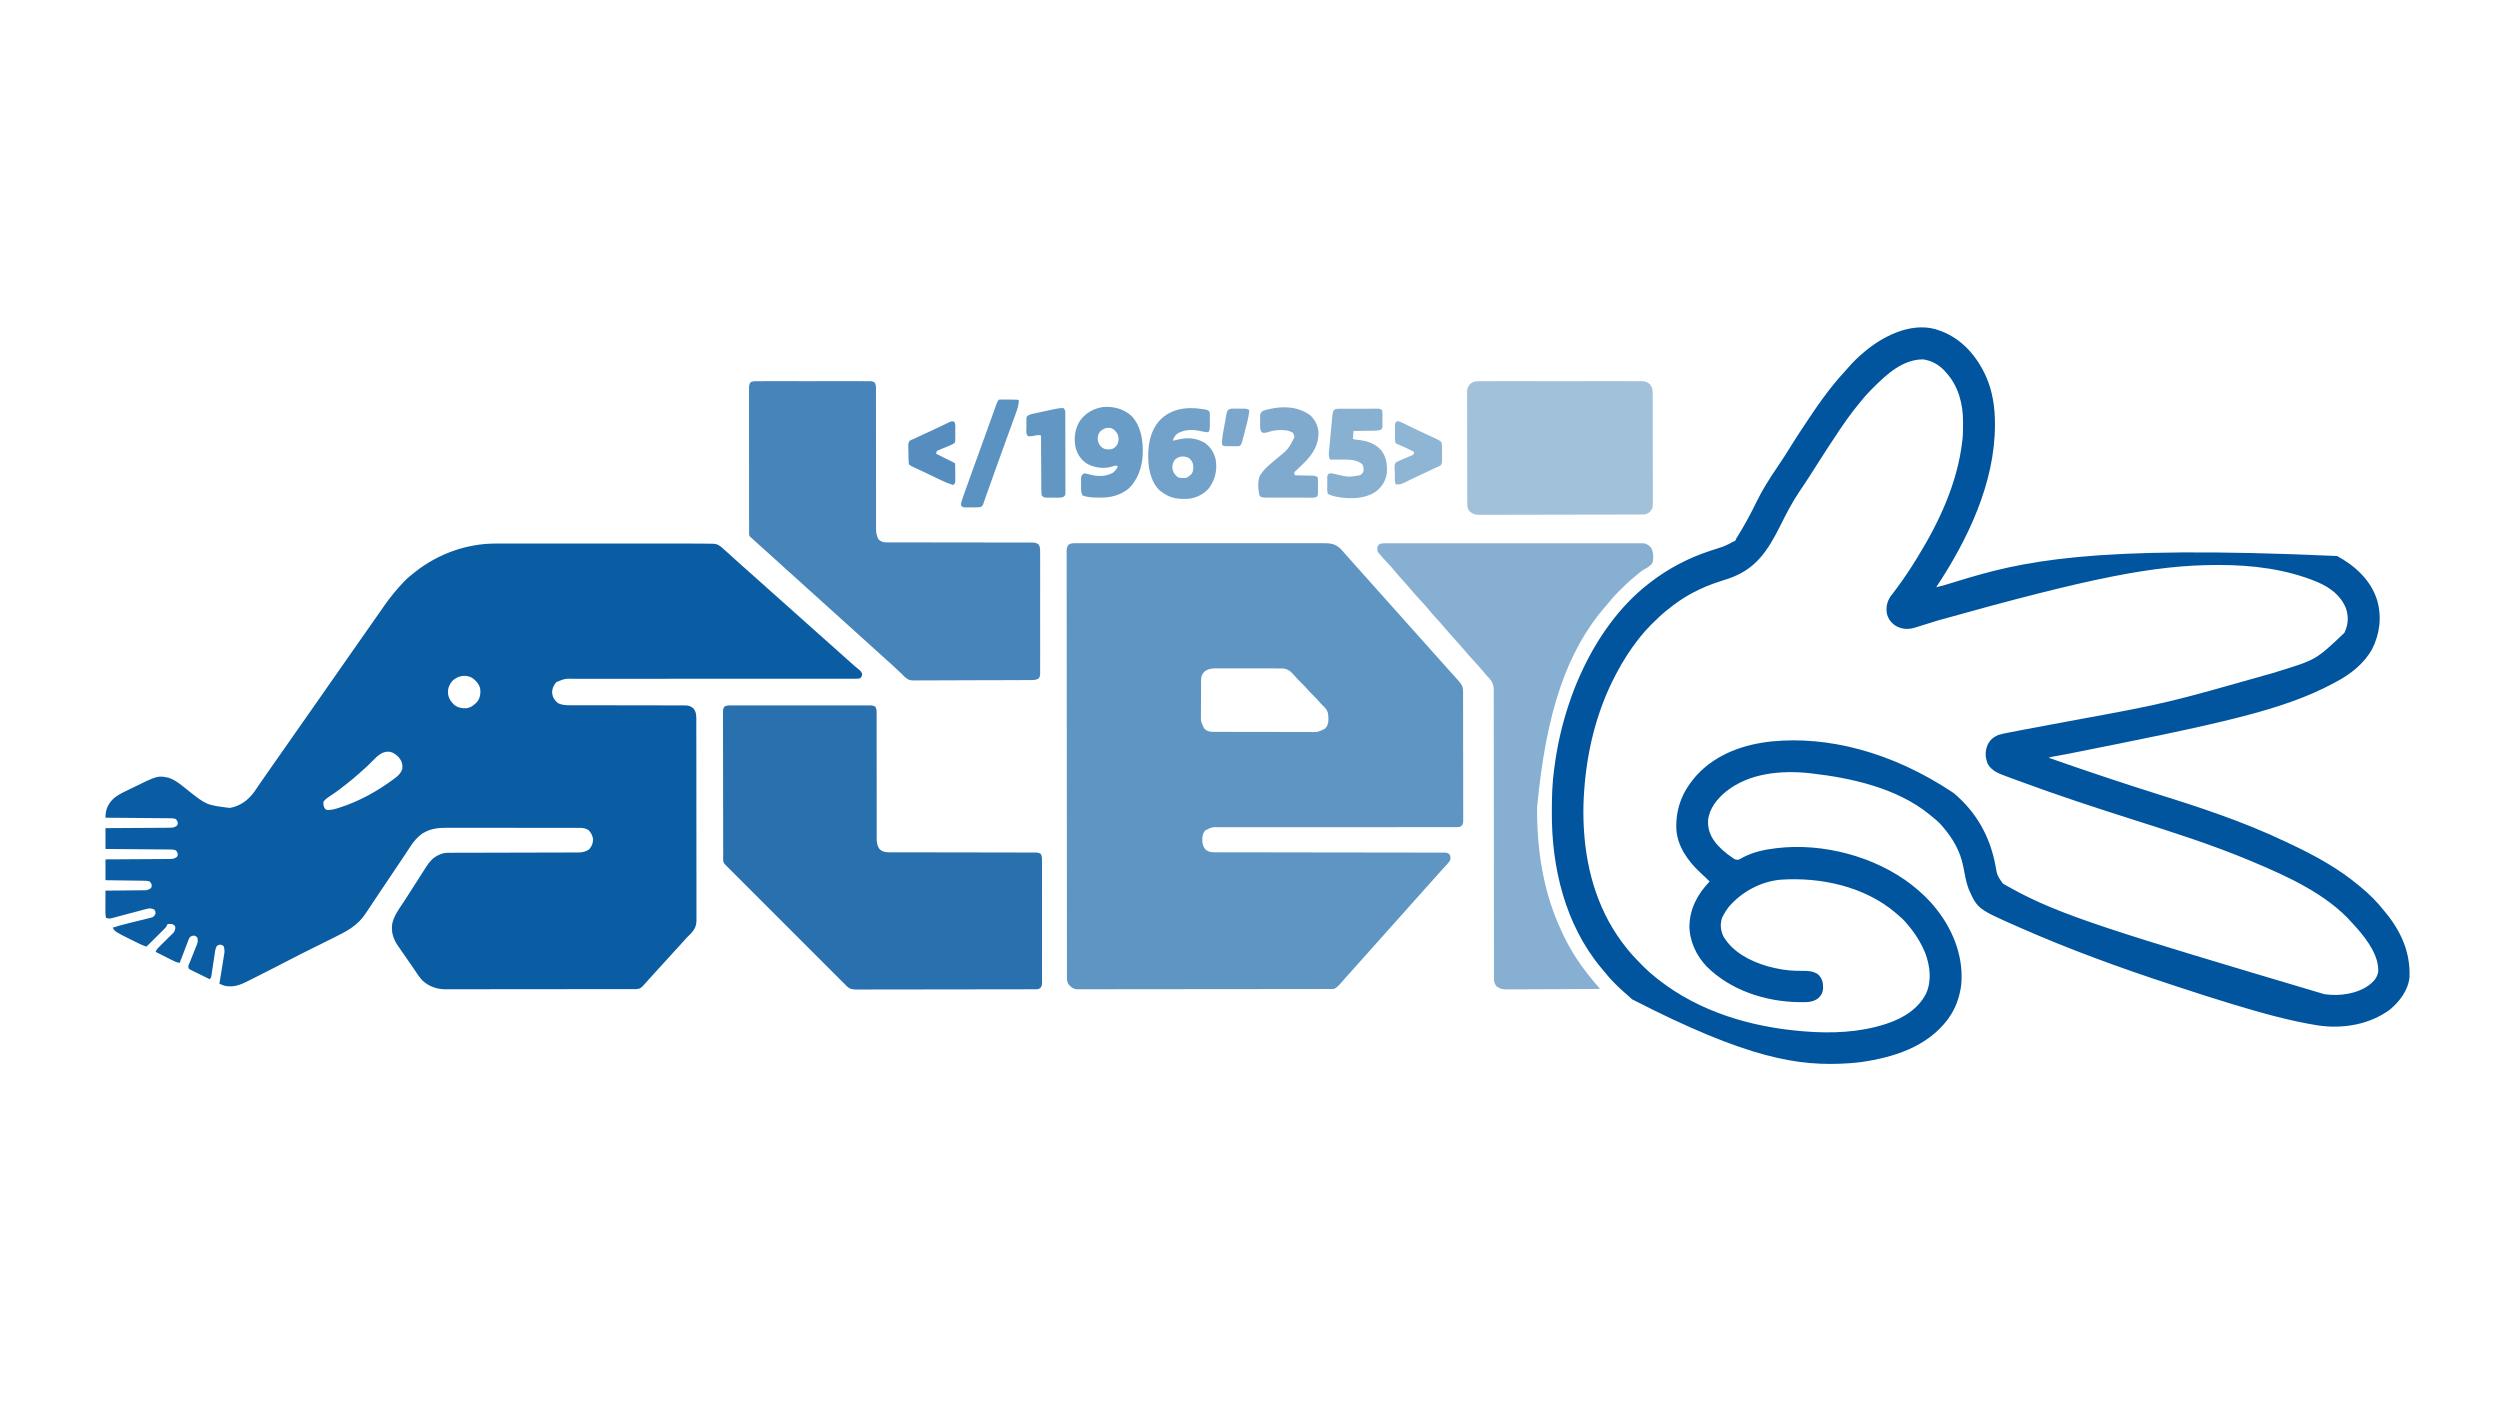 <?xml version="1.0" encoding="UTF-8"?>
<svg version="1.1" xmlns="http://www.w3.org/2000/svg" width="3840" height="2160">
<path d="M0 0 C1.352 -0.001 2.704 -0.003 4.056 -0.005 C7.751 -0.009 11.447 -0.007 15.143 -0.004 C19.137 -0.001 23.131 -0.005 27.126 -0.008 C34.947 -0.012 42.769 -0.011 50.59 -0.008 C56.957 -0.006 63.324 -0.006 69.691 -0.007 C70.598 -0.007 71.506 -0.007 72.441 -0.007 C74.286 -0.008 76.13 -0.008 77.975 -0.008 C95.269 -0.011 112.564 -0.008 129.859 -0.002 C144.654 0.002 159.449 0.001 174.244 -0.003 C191.455 -0.009 208.667 -0.011 225.878 -0.008 C227.72 -0.007 229.562 -0.007 231.404 -0.007 C232.311 -0.007 233.217 -0.007 234.15 -0.006 C240.492 -0.006 246.833 -0.007 253.174 -0.009 C260.929 -0.012 268.684 -0.011 276.439 -0.006 C280.385 -0.003 284.331 -0.002 288.277 -0.006 C296.482 -0.012 304.685 0.011 312.889 0.093 C315.31 0.116 317.732 0.129 320.153 0.135 C323.472 0.147 326.788 0.197 330.106 0.26 C331.058 0.257 332.01 0.254 332.99 0.25 C339.829 0.445 343.559 2.543 348.551 7.127 C349.345 7.82 349.345 7.82 350.155 8.527 C351.645 9.846 353.099 11.205 354.551 12.564 C358.503 16.239 362.491 19.856 366.567 23.393 C371.476 27.684 376.29 32.085 381.129 36.455 C385.552 40.444 389.997 44.403 394.489 48.314 C397.726 51.16 400.918 54.056 404.118 56.943 C406.226 58.835 408.35 60.706 410.489 62.564 C414.683 66.216 418.782 69.97 422.891 73.717 C425.739 76.297 428.624 78.829 431.524 81.35 C434.752 84.18 437.93 87.067 441.118 89.943 C443.226 91.835 445.35 93.706 447.489 95.564 C451.683 99.216 455.782 102.97 459.891 106.717 C462.739 109.297 465.624 111.829 468.524 114.35 C471.752 117.18 474.93 120.067 478.118 122.943 C480.226 124.835 482.35 126.706 484.489 128.564 C488.683 132.216 492.782 135.97 496.891 139.717 C499.739 142.297 502.624 144.829 505.524 147.35 C507.886 149.421 510.219 151.522 512.551 153.627 C515.532 156.317 518.524 158.99 521.551 161.627 C527.141 166.498 532.626 171.486 538.129 176.455 C541.959 179.909 545.795 183.356 549.676 186.752 C550.309 187.31 550.942 187.868 551.594 188.443 C552.968 189.626 554.37 190.777 555.789 191.904 C561.26 196.345 561.26 196.345 562.739 200.314 C562.51 203.739 562.032 204.77 559.551 207.127 C556.936 207.526 554.737 207.662 552.12 207.626 C551.353 207.632 550.586 207.637 549.795 207.643 C547.204 207.656 544.613 207.641 542.022 207.626 C540.154 207.63 538.286 207.635 536.418 207.642 C531.267 207.657 526.117 207.646 520.967 207.632 C515.419 207.621 509.871 207.633 504.322 207.642 C494.702 207.655 485.081 207.654 475.461 207.643 C461.54 207.628 447.619 207.638 433.699 207.655 C411.101 207.681 388.502 207.692 365.904 207.691 C364.89 207.691 364.89 207.691 363.854 207.691 C357.687 207.691 351.52 207.69 345.352 207.69 C330.272 207.689 315.191 207.69 300.11 207.693 C299.435 207.693 298.76 207.693 298.065 207.694 C274.88 207.698 251.696 207.714 228.511 207.738 C214.626 207.752 200.742 207.755 186.857 207.744 C177.34 207.736 167.823 207.739 158.307 207.751 C152.815 207.757 147.323 207.758 141.831 207.746 C136.802 207.735 131.773 207.738 126.744 207.751 C124.926 207.754 123.108 207.751 121.29 207.743 C106.514 207.382 106.514 207.382 93.114 212.818 C88.88 217.888 86.632 222.434 86.551 229.127 C87.296 236.048 89.908 240.259 95.125 244.752 C100.895 248.022 107.215 248.421 113.717 248.379 C114.89 248.383 114.89 248.383 116.086 248.388 C118.685 248.395 121.283 248.389 123.881 248.382 C125.753 248.385 127.625 248.389 129.496 248.393 C133.516 248.401 137.536 248.404 141.555 248.401 C147.914 248.399 154.272 248.413 160.63 248.43 C178.706 248.477 196.782 248.501 214.859 248.508 C224.85 248.512 234.841 248.53 244.833 248.563 C251.151 248.583 257.47 248.586 263.789 248.575 C267.72 248.572 271.652 248.586 275.583 248.605 C277.404 248.61 279.225 248.609 281.046 248.6 C283.535 248.589 286.023 248.602 288.512 248.621 C289.229 248.612 289.947 248.603 290.686 248.594 C295.885 248.673 299.597 249.824 303.551 253.127 C308.625 259.294 308.119 265.635 308.073 273.36 C308.079 274.713 308.086 276.065 308.096 277.418 C308.116 281.125 308.112 284.831 308.103 288.538 C308.098 292.539 308.116 296.541 308.131 300.542 C308.157 308.377 308.161 316.213 308.156 324.048 C308.152 330.418 308.156 336.787 308.164 343.156 C308.165 344.063 308.167 344.97 308.168 345.904 C308.17 347.746 308.173 349.588 308.175 351.431 C308.197 368.704 308.193 385.977 308.18 403.251 C308.17 419.048 308.193 434.846 308.231 450.644 C308.269 466.87 308.286 483.096 308.278 499.322 C308.275 508.43 308.279 517.537 308.308 526.645 C308.332 534.399 308.334 542.152 308.31 549.906 C308.298 553.86 308.296 557.815 308.32 561.769 C308.342 565.393 308.336 569.016 308.308 572.639 C308.3 574.564 308.321 576.489 308.344 578.413 C308.228 587.716 305.532 592.655 299.461 599.475 C298.547 600.323 298.547 600.323 297.614 601.189 C295.053 603.649 292.616 606.122 290.301 608.814 C287.208 612.407 284.022 615.9 280.801 619.377 C280.287 619.933 279.772 620.488 279.242 621.061 C278.194 622.192 277.146 623.324 276.098 624.456 C269.632 631.443 263.222 638.479 256.864 645.564 C253.808 648.95 250.723 652.308 247.637 655.666 C244.757 658.804 241.896 661.957 239.051 665.127 C238.336 665.921 237.62 666.715 236.883 667.533 C235.639 668.917 234.395 670.302 233.158 671.693 C231.69 673.343 230.215 674.985 228.739 676.627 C228.282 677.144 227.826 677.661 227.356 678.193 C224.216 681.667 221.842 683.891 217.1 684.38 C216.175 684.381 215.251 684.383 214.298 684.384 C213.228 684.391 212.158 684.397 211.056 684.404 C209.881 684.401 208.706 684.398 207.496 684.394 C205.623 684.401 205.623 684.401 203.712 684.408 C200.244 684.42 196.776 684.42 193.308 684.418 C189.568 684.417 185.828 684.428 182.089 684.438 C174.759 684.454 167.43 684.46 160.1 684.461 C154.14 684.462 148.179 684.466 142.219 684.472 C125.315 684.49 108.411 684.499 91.506 684.498 C90.595 684.498 89.683 684.498 88.744 684.498 C87.375 684.497 87.375 684.497 85.978 684.497 C71.201 684.497 56.424 684.516 41.646 684.544 C26.468 684.573 11.289 684.586 -3.889 684.585 C-12.409 684.584 -20.928 684.589 -29.447 684.611 C-36.705 684.629 -43.962 684.634 -51.219 684.62 C-54.919 684.614 -58.618 684.613 -62.318 684.631 C-66.338 684.649 -70.358 684.637 -74.378 684.621 C-76.113 684.637 -76.113 684.637 -77.883 684.653 C-91.052 684.542 -102.925 680.126 -112.632 671.096 C-116.974 666.424 -120.473 661.28 -123.933 655.939 C-127.235 650.878 -130.735 645.953 -134.199 641.002 C-136.953 637.047 -139.702 633.088 -142.449 629.127 C-143.055 628.255 -143.661 627.383 -144.285 626.485 C-145.934 624.102 -147.569 621.71 -149.199 619.314 C-149.675 618.629 -150.152 617.944 -150.643 617.238 C-157.463 607.126 -160.78 596.526 -159.058 584.369 C-156.53 572.215 -149.286 562.195 -142.441 552.08 C-139.027 547.034 -135.751 541.911 -132.511 536.752 C-127.834 529.31 -123.107 521.905 -118.308 514.541 C-116.228 511.345 -114.184 508.128 -112.152 504.9 C-111.588 504.013 -111.024 503.125 -110.443 502.211 C-109.359 500.504 -108.282 498.793 -107.215 497.076 C-102.262 489.325 -96.696 482.616 -88.199 478.689 C-87.204 478.216 -86.209 477.743 -85.183 477.256 C-80.071 475.145 -75.464 474.982 -69.973 474.989 C-69.11 474.986 -68.246 474.983 -67.357 474.98 C-64.458 474.972 -61.559 474.971 -58.661 474.969 C-56.585 474.965 -54.508 474.959 -52.432 474.954 C-47.958 474.943 -43.483 474.934 -39.009 474.928 C-31.933 474.917 -24.856 474.897 -17.78 474.875 C2.344 474.813 22.467 474.759 42.591 474.726 C53.703 474.707 64.814 474.678 75.926 474.638 C81.806 474.617 87.686 474.601 93.566 474.599 C99.098 474.597 104.63 474.581 110.162 474.554 C112.191 474.547 114.219 474.545 116.248 474.549 C119.021 474.552 121.794 474.538 124.568 474.519 C125.367 474.525 126.165 474.53 126.988 474.536 C133.082 474.464 138.532 473.325 143.575 469.654 C147.581 464.942 149.427 460.357 149.551 454.127 C148.624 448.659 146.563 444.024 142.551 440.127 C137.38 436.873 133.173 436.698 127.261 436.739 C126.334 436.734 125.407 436.729 124.452 436.723 C121.35 436.709 118.249 436.716 115.147 436.723 C112.921 436.717 110.694 436.71 108.468 436.702 C102.423 436.684 96.377 436.685 90.331 436.691 C85.279 436.694 80.228 436.688 75.176 436.682 C62.569 436.667 49.962 436.671 37.355 436.683 C26.429 436.693 15.503 436.68 4.578 436.656 C-6.658 436.632 -17.894 436.622 -29.13 436.629 C-35.431 436.632 -41.732 436.63 -48.033 436.612 C-53.965 436.597 -59.897 436.601 -65.829 436.62 C-67.999 436.623 -70.168 436.62 -72.338 436.61 C-86.213 436.548 -98.399 437.032 -110.699 444.314 C-111.591 444.824 -112.483 445.333 -113.402 445.857 C-121.263 451.713 -126.968 458.796 -132.199 467.002 C-133.58 469.119 -134.963 471.235 -136.347 473.35 C-136.729 473.935 -137.111 474.521 -137.505 475.124 C-142.879 483.35 -148.407 491.473 -153.912 499.612 C-162.673 512.569 -171.414 525.539 -180.074 538.564 C-182.145 541.671 -184.217 544.777 -186.289 547.883 C-187.827 550.193 -189.362 552.505 -190.894 554.82 C-193.012 558.019 -195.14 561.212 -197.275 564.4 C-198.081 565.608 -198.884 566.819 -199.683 568.032 C-212.553 587.564 -229.18 595.653 -249.523 605.744 C-251.341 606.65 -253.159 607.556 -254.976 608.463 C-259.73 610.833 -264.486 613.199 -269.242 615.563 C-276.833 619.337 -284.421 623.116 -292.008 626.898 C-294.62 628.199 -297.234 629.498 -299.848 630.796 C-309.646 635.67 -319.362 640.681 -329.034 645.799 C-338.952 651.042 -348.983 656.065 -359.003 661.107 C-361.608 662.418 -364.209 663.736 -366.807 665.06 C-370.007 666.69 -373.213 668.308 -376.424 669.918 C-378.198 670.812 -379.966 671.717 -381.734 672.622 C-390.936 677.212 -400.306 680.96 -410.761 680.002 C-412.426 679.874 -412.426 679.874 -414.125 679.744 C-417.952 679.034 -420.897 677.704 -424.449 676.127 C-424.346 675.501 -424.244 674.876 -424.138 674.231 C-423.073 667.712 -422.021 661.19 -420.976 654.667 C-420.585 652.234 -420.19 649.801 -419.791 647.369 C-419.219 643.871 -418.659 640.37 -418.101 636.869 C-417.921 635.785 -417.741 634.7 -417.555 633.583 C-416.346 626.327 -416.346 626.327 -417.449 619.127 C-419.538 616.957 -419.538 616.957 -422.449 616.127 C-425.687 616.456 -425.687 616.456 -428.449 618.127 C-430.962 622.735 -431.354 628.049 -432.105 633.17 C-432.408 635.15 -432.712 637.13 -433.015 639.109 C-433.485 642.223 -433.952 645.337 -434.417 648.452 C-434.869 651.463 -435.33 654.473 -435.793 657.482 C-435.929 658.419 -436.066 659.355 -436.206 660.32 C-436.34 661.185 -436.473 662.049 -436.611 662.94 C-436.725 663.702 -436.839 664.464 -436.956 665.25 C-437.449 667.127 -437.449 667.127 -439.449 669.127 C-443.994 666.916 -448.533 664.692 -453.066 662.456 C-454.609 661.697 -456.155 660.941 -457.702 660.189 C-459.923 659.109 -462.137 658.016 -464.351 656.92 C-465.046 656.585 -465.741 656.251 -466.457 655.906 C-468.16 655.055 -469.811 654.098 -471.449 653.127 C-472.561 649.791 -472.424 649.385 -471.17 646.302 C-470.866 645.54 -470.562 644.779 -470.25 643.995 C-469.913 643.176 -469.577 642.357 -469.23 641.514 C-468.538 639.774 -467.847 638.033 -467.156 636.293 C-466.055 633.552 -464.949 630.814 -463.837 628.077 C-462.768 625.436 -461.717 622.788 -460.668 620.139 C-460.331 619.326 -459.995 618.513 -459.648 617.676 C-457.86 613.137 -456.866 609.967 -458.449 605.127 C-460.538 602.957 -460.538 602.957 -463.449 602.127 C-466.531 602.6 -466.531 602.6 -469.449 604.127 C-471.187 606.635 -471.187 606.635 -472.265 609.772 C-472.947 611.501 -472.947 611.501 -473.642 613.266 C-474.094 614.478 -474.546 615.69 -475.011 616.939 C-475.467 618.109 -475.923 619.279 -476.392 620.484 C-477.766 624.024 -479.109 627.574 -480.449 631.127 C-481.392 633.591 -482.34 636.052 -483.289 638.514 C-483.704 639.592 -484.119 640.671 -484.546 641.782 C-484.993 642.943 -484.993 642.943 -485.449 644.127 C-490.055 643.503 -493.848 641.621 -497.937 639.529 C-498.64 639.176 -499.344 638.822 -500.068 638.457 C-502.302 637.332 -504.532 636.198 -506.761 635.064 C-508.28 634.298 -509.799 633.531 -511.318 632.766 C-515.032 630.892 -518.741 629.012 -522.449 627.127 C-520.802 622.855 -517.588 620.032 -514.382 616.9 C-513.788 616.312 -513.194 615.723 -512.582 615.116 C-510.688 613.24 -508.788 611.37 -506.886 609.502 C-504.982 607.625 -503.08 605.748 -501.18 603.867 C-499.998 602.698 -498.814 601.531 -497.627 600.368 C-493.532 596.466 -493.532 596.466 -492.199 591.189 C-492.188 588.183 -492.188 588.183 -493.699 586.314 C-496.585 584.356 -498.607 584.067 -502.074 584.314 C-504.585 584.868 -504.585 584.868 -505.411 586.977 C-505.753 587.687 -506.096 588.396 -506.449 589.127 C-507.828 590.747 -507.828 590.747 -509.43 592.335 C-510.03 592.935 -510.631 593.536 -511.249 594.154 C-511.895 594.79 -512.541 595.425 -513.207 596.08 C-513.87 596.74 -514.533 597.401 -515.216 598.081 C-517.331 600.184 -519.452 602.281 -521.574 604.377 C-523.011 605.804 -524.447 607.231 -525.882 608.658 C-529.399 612.153 -532.922 615.642 -536.449 619.127 C-542.973 617.105 -548.92 614.059 -555.005 611.007 C-556.978 610.019 -558.956 609.041 -560.935 608.064 C-584.389 596.401 -584.389 596.401 -588.449 590.127 C-581.339 587.635 -574.179 585.735 -566.863 583.947 C-564.445 583.343 -562.027 582.737 -559.609 582.131 C-555.826 581.184 -552.041 580.244 -548.252 579.321 C-544.576 578.423 -540.907 577.5 -537.238 576.572 C-536.1 576.301 -534.963 576.03 -533.791 575.751 C-532.739 575.481 -531.687 575.211 -530.604 574.932 C-529.678 574.704 -528.753 574.475 -527.799 574.24 C-524.707 572.776 -523.823 571.216 -522.449 568.127 C-522.699 564.877 -522.699 564.877 -524.449 562.127 C-529.076 559.976 -531.968 560.083 -536.834 561.385 C-538.079 561.708 -539.323 562.032 -540.606 562.365 C-541.951 562.733 -543.295 563.1 -544.64 563.467 C-546.032 563.833 -547.424 564.197 -548.816 564.559 C-552.472 565.514 -556.124 566.486 -559.774 567.465 C-565.618 569.031 -571.467 570.579 -577.321 572.109 C-579.36 572.646 -581.395 573.197 -583.431 573.75 C-585.293 574.24 -585.293 574.24 -587.193 574.74 C-588.283 575.033 -589.373 575.325 -590.496 575.626 C-593.517 576.139 -595.519 575.942 -598.449 575.127 C-599.638 570.896 -599.574 566.788 -599.547 562.424 C-599.545 561.586 -599.544 560.748 -599.542 559.885 C-599.537 557.216 -599.524 554.546 -599.511 551.877 C-599.506 550.064 -599.502 548.252 -599.498 546.439 C-599.487 542.002 -599.469 537.564 -599.449 533.127 C-598.646 533.121 -597.842 533.115 -597.015 533.109 C-589.437 533.051 -581.86 532.979 -574.283 532.891 C-570.388 532.847 -566.493 532.807 -562.597 532.781 C-558.836 532.754 -555.076 532.714 -551.315 532.664 C-549.882 532.647 -548.449 532.636 -547.015 532.629 C-545.004 532.62 -542.994 532.59 -540.983 532.559 C-539.268 532.543 -539.268 532.543 -537.518 532.526 C-534.096 532.081 -532.192 531.192 -529.449 529.127 C-528.279 526.778 -528.279 526.778 -528.449 524.127 C-529.586 521.342 -529.586 521.342 -531.449 519.127 C-534.754 518.025 -537.275 517.969 -540.756 517.922 C-542.057 517.902 -543.358 517.882 -544.699 517.861 C-546.12 517.844 -547.54 517.827 -548.961 517.811 C-550.414 517.79 -551.867 517.769 -553.32 517.748 C-557.142 517.692 -560.964 517.643 -564.786 517.595 C-569.374 517.536 -573.961 517.469 -578.548 517.404 C-585.515 517.307 -592.482 517.218 -599.449 517.127 C-599.449 506.567 -599.449 496.007 -599.449 485.127 C-596.294 485.112 -593.14 485.098 -589.89 485.083 C-579.472 485.032 -569.054 484.966 -558.637 484.891 C-552.32 484.847 -546.004 484.807 -539.687 484.781 C-533.592 484.755 -527.497 484.714 -521.402 484.664 C-519.076 484.647 -516.75 484.636 -514.423 484.629 C-511.167 484.62 -507.911 484.592 -504.655 484.559 C-503.691 484.561 -502.727 484.562 -501.734 484.564 C-496.87 484.495 -493.338 484.404 -489.449 481.127 C-488.279 478.778 -488.279 478.778 -488.449 476.127 C-489.586 473.342 -489.586 473.342 -491.449 471.127 C-494.226 470.201 -495.926 469.993 -498.796 469.969 C-499.683 469.959 -500.571 469.949 -501.486 469.939 C-502.457 469.933 -503.428 469.928 -504.428 469.922 C-505.965 469.907 -505.965 469.907 -507.533 469.892 C-510.925 469.86 -514.318 469.835 -517.711 469.811 C-520.06 469.79 -522.41 469.769 -524.76 469.748 C-530.95 469.692 -537.139 469.643 -543.329 469.595 C-549.643 469.545 -555.957 469.489 -562.271 469.434 C-574.664 469.326 -587.056 469.225 -599.449 469.127 C-599.449 458.567 -599.449 448.007 -599.449 437.127 C-596.294 437.112 -593.14 437.098 -589.89 437.083 C-579.472 437.032 -569.054 436.966 -558.637 436.891 C-552.32 436.847 -546.004 436.807 -539.687 436.781 C-533.592 436.755 -527.497 436.714 -521.402 436.664 C-519.076 436.647 -516.75 436.636 -514.423 436.629 C-511.167 436.62 -507.911 436.592 -504.655 436.559 C-503.691 436.561 -502.727 436.562 -501.734 436.564 C-496.87 436.495 -493.338 436.404 -489.449 433.127 C-488.279 430.778 -488.279 430.778 -488.449 428.127 C-489.586 425.342 -489.586 425.342 -491.449 423.127 C-494.226 422.201 -495.926 421.993 -498.796 421.969 C-499.683 421.959 -500.571 421.949 -501.486 421.939 C-502.457 421.933 -503.428 421.928 -504.428 421.922 C-505.965 421.907 -505.965 421.907 -507.533 421.892 C-510.925 421.86 -514.318 421.835 -517.711 421.811 C-520.06 421.79 -522.41 421.769 -524.76 421.748 C-530.95 421.692 -537.139 421.643 -543.329 421.595 C-549.643 421.545 -555.957 421.489 -562.271 421.434 C-574.664 421.326 -587.056 421.225 -599.449 421.127 C-599.565 409.881 -596.336 401.37 -588.449 393.127 C-581.88 386.511 -573.661 382.914 -565.386 378.877 C-563.859 378.124 -562.332 377.37 -560.806 376.615 C-519.259 356.158 -519.259 356.158 -502.269 359.811 C-491.2 363.589 -482.508 371.341 -473.482 378.512 C-444.388 401.637 -444.388 401.637 -408.449 406.127 C-392.437 403.332 -379.875 393.94 -370.562 380.92 C-369.286 379.058 -368.019 377.189 -366.761 375.314 C-365.365 373.27 -363.967 371.226 -362.57 369.182 C-361.879 368.164 -361.188 367.147 -360.476 366.099 C-357.465 361.684 -354.396 357.311 -351.324 352.939 C-350.175 351.3 -349.027 349.661 -347.879 348.022 C-347.314 347.215 -346.749 346.409 -346.167 345.579 C-343.259 341.429 -340.354 337.278 -337.449 333.127 C-336.282 331.46 -335.116 329.794 -333.949 328.127 C-333.371 327.302 -332.794 326.477 -332.199 325.627 C-284.949 258.127 -284.949 258.127 -283.199 255.628 C-282.031 253.959 -280.863 252.29 -279.694 250.62 C-276.804 246.49 -273.912 242.361 -271.019 238.232 C-264.813 229.375 -258.622 220.507 -252.449 211.627 C-245.708 201.93 -238.944 192.25 -232.167 182.579 C-229.259 178.429 -226.354 174.278 -223.449 170.127 C-222.282 168.46 -221.116 166.794 -219.949 165.127 C-219.083 163.889 -219.083 163.889 -218.199 162.627 C-211.782 153.46 -205.366 144.294 -198.949 135.127 C-198.371 134.302 -197.794 133.477 -197.198 132.626 C-196.033 130.962 -194.868 129.298 -193.703 127.634 C-190.761 123.43 -187.819 119.226 -184.879 115.022 C-182.533 111.667 -180.185 108.314 -177.836 104.963 C-175.623 101.806 -173.418 98.645 -171.218 95.479 C-162.454 82.899 -152.952 71.288 -142.449 60.127 C-141.833 59.468 -141.217 58.81 -140.582 58.131 C-135.61 52.981 -130.078 48.535 -124.449 44.127 C-123.913 43.704 -123.377 43.281 -122.825 42.845 C-88.092 15.65 -44.148 -0.079 0 0 Z M-66.757 211.174 C-71.252 216.364 -73.54 222.247 -73.449 229.127 C-72.799 236.992 -69.423 242.213 -63.886 247.666 C-58.5 252.094 -51.891 253.349 -45.023 253.006 C-37.725 251.783 -32.209 247.577 -27.574 241.939 C-23.839 236.205 -22.828 229.129 -23.949 222.439 C-25.906 215.47 -30.603 210.032 -36.586 206.092 C-47.079 200.658 -58.485 203.219 -66.757 211.174 Z M-181.672 326.58 C-186.063 330.607 -190.236 334.838 -194.414 339.084 C-197.323 342.027 -200.349 344.784 -203.504 347.463 C-205.801 349.428 -208.028 351.464 -210.261 353.502 C-215.513 358.229 -220.922 362.727 -226.449 367.127 C-227.11 367.655 -227.77 368.183 -228.451 368.727 C-236.925 375.477 -245.42 382.057 -254.59 387.844 C-258.349 390.245 -261.524 392.748 -264.449 396.127 C-265.021 400.129 -264.818 402.355 -263.074 406.002 C-261.621 408.224 -261.621 408.224 -259.449 409.127 C-253.678 409.524 -248.955 408.434 -243.511 406.752 C-242.65 406.488 -241.789 406.224 -240.902 405.952 C-210.17 396.197 -181.545 380.46 -155.824 361.127 C-155.131 360.612 -154.439 360.096 -153.725 359.565 C-148.894 355.829 -145.424 352.052 -143.449 346.127 C-142.826 338.777 -144.342 333.888 -149.062 328.174 C-159.407 317.255 -170.468 317.12 -181.672 326.58 Z " fill="#0B5DA3" transform="translate(761.449,834.873)"/>
<path d="M0 0 C0.683 -0.007 1.367 -0.015 2.071 -0.022 C4.367 -0.04 6.661 -0.023 8.956 -0.006 C10.616 -0.011 12.277 -0.019 13.937 -0.029 C18.503 -0.05 23.069 -0.04 27.635 -0.024 C32.558 -0.013 37.482 -0.031 42.405 -0.044 C52.052 -0.067 61.699 -0.062 71.346 -0.047 C79.187 -0.036 87.028 -0.034 94.869 -0.04 C96.542 -0.041 96.542 -0.041 98.249 -0.042 C100.514 -0.044 102.78 -0.045 105.045 -0.047 C126.302 -0.061 147.559 -0.045 168.816 -0.018 C187.054 0.004 205.293 0 223.532 -0.023 C244.705 -0.049 265.879 -0.06 287.052 -0.045 C289.311 -0.043 291.569 -0.041 293.828 -0.04 C294.939 -0.039 296.05 -0.038 297.195 -0.038 C305.024 -0.033 312.854 -0.041 320.683 -0.052 C330.229 -0.066 339.773 -0.062 349.319 -0.036 C354.189 -0.023 359.058 -0.018 363.928 -0.034 C368.388 -0.049 372.848 -0.041 377.308 -0.014 C378.919 -0.009 380.531 -0.011 382.143 -0.024 C393.08 -0.1 400.607 1.058 408.593 8.899 C409.655 10.068 410.704 11.25 411.741 12.442 C412.3 13.063 412.858 13.685 413.433 14.325 C415.007 16.083 416.564 17.853 418.116 19.629 C418.799 20.401 419.483 21.174 420.186 21.969 C421.28 23.213 422.369 24.462 423.452 25.715 C426.949 29.737 430.544 33.674 434.116 37.629 C442.685 47.118 442.685 47.118 446.554 51.567 C449.364 54.795 452.232 57.967 455.116 61.129 C458.572 64.919 461.981 68.74 465.347 72.61 C468.892 76.656 472.511 80.637 476.116 84.629 C484.685 94.118 484.685 94.118 488.554 98.567 C491.364 101.795 494.232 104.967 497.116 108.129 C500.572 111.919 503.981 115.74 507.347 119.61 C510.892 123.656 514.511 127.637 518.116 131.629 C526.685 141.118 526.685 141.118 530.554 145.567 C533.364 148.795 536.232 151.967 539.116 155.129 C542.572 158.919 545.981 162.74 549.347 166.61 C552.892 170.656 556.511 174.637 560.116 178.629 C564.865 183.888 569.593 189.16 574.241 194.508 C576.478 197.039 578.767 199.519 581.054 202.004 C596.431 218.908 596.431 218.908 596.384 231.138 C596.388 231.993 596.393 232.848 596.397 233.729 C596.41 236.592 596.408 239.455 596.407 242.319 C596.413 244.372 596.419 246.426 596.427 248.479 C596.445 254.055 596.449 259.631 596.451 265.208 C596.453 269.86 596.46 274.512 596.467 279.165 C596.483 290.137 596.488 301.109 596.487 312.081 C596.486 323.41 596.507 334.738 596.538 346.066 C596.564 355.787 596.575 365.508 596.574 375.228 C596.573 381.037 596.579 386.845 596.6 392.653 C596.619 398.112 596.62 403.571 596.605 409.03 C596.603 411.036 596.608 413.042 596.62 415.048 C596.635 417.782 596.626 420.514 596.611 423.247 C596.621 424.046 596.631 424.844 596.642 425.666 C596.6 428.977 596.486 431.129 594.487 433.832 C591.382 436.186 589.557 436.129 585.68 436.129 C585.033 436.134 584.386 436.139 583.719 436.145 C581.541 436.158 579.365 436.143 577.187 436.128 C575.613 436.132 574.04 436.137 572.466 436.144 C568.135 436.159 563.805 436.148 559.474 436.134 C554.806 436.123 550.137 436.135 545.469 436.144 C537.377 436.157 529.285 436.156 521.193 436.146 C509.484 436.131 497.776 436.141 486.067 436.157 C467.06 436.184 448.053 436.194 429.046 436.193 C427.908 436.193 426.77 436.193 425.597 436.193 C420.986 436.193 416.375 436.193 411.764 436.192 C399.079 436.191 386.393 436.193 373.708 436.195 C372.005 436.196 372.005 436.196 370.267 436.196 C351.337 436.201 332.407 436.217 313.477 436.241 C301.798 436.255 290.119 436.258 278.44 436.246 C270.436 436.239 262.433 436.242 254.429 436.253 C249.811 436.259 245.192 436.26 240.573 436.248 C236.344 436.237 232.115 436.24 227.886 436.254 C226.357 436.256 224.828 436.254 223.299 436.245 C211.169 435.835 211.169 435.835 200.575 440.975 C195.842 446.158 195.806 451.383 195.905 458.067 C196.355 463.53 197.869 467.848 201.991 471.567 C206.709 474.681 210.811 474.754 216.374 474.759 C217.642 474.763 218.911 474.767 220.218 474.77 C221.623 474.769 223.028 474.768 224.433 474.767 C225.928 474.77 227.423 474.773 228.917 474.776 C233.026 474.784 237.134 474.785 241.242 474.786 C245.673 474.788 250.103 474.795 254.533 474.802 C262.21 474.814 269.887 474.822 277.563 474.828 C289.692 474.839 301.821 474.859 313.949 474.882 C318.098 474.889 322.246 474.896 326.395 474.904 C327.431 474.906 328.468 474.908 329.536 474.909 C341.336 474.93 353.137 474.949 364.937 474.967 C366.015 474.969 367.094 474.97 368.206 474.972 C385.701 474.998 403.196 475.017 420.692 475.034 C438.646 475.051 456.599 475.08 474.553 475.119 C485.633 475.142 496.712 475.156 507.792 475.158 C515.379 475.16 522.966 475.173 530.553 475.194 C534.934 475.206 539.315 475.214 543.697 475.208 C547.704 475.202 551.711 475.211 555.719 475.23 C557.172 475.235 558.625 475.234 560.077 475.228 C562.046 475.221 564.015 475.233 565.984 475.247 C567.08 475.249 568.175 475.25 569.304 475.251 C572.496 475.68 573.86 476.357 576.116 478.629 C577.124 482.259 577.66 484.514 575.979 487.961 C573.694 491.233 571.111 494.054 568.366 496.942 C567.281 498.1 566.196 499.259 565.112 500.418 C564.333 501.25 564.333 501.25 563.537 502.099 C561.237 504.575 559.027 507.125 556.815 509.68 C552.541 514.583 548.147 519.38 543.788 524.207 C540.373 527.994 536.966 531.785 533.616 535.629 C528.745 541.219 523.757 546.705 518.788 552.207 C515.373 555.994 511.966 559.785 508.616 563.629 C503.745 569.219 498.757 574.705 493.788 580.207 C490.373 583.994 486.966 587.785 483.616 591.629 C478.745 597.219 473.757 602.705 468.788 608.207 C465.373 611.994 461.966 615.785 458.616 619.629 C453.745 625.219 448.757 630.705 443.788 636.207 C440.373 639.994 436.966 643.785 433.616 647.629 C428.745 653.219 423.757 658.705 418.788 664.207 C418.03 665.048 417.272 665.888 416.491 666.754 C415.751 667.574 415.011 668.394 414.249 669.239 C412.258 671.47 410.31 673.732 408.366 676.004 C405.346 679.473 402.272 682.551 398.116 684.629 C395.964 684.728 393.809 684.76 391.655 684.763 C390.981 684.766 390.307 684.768 389.612 684.771 C387.331 684.777 385.05 684.777 382.768 684.776 C381.125 684.78 379.482 684.783 377.839 684.788 C373.306 684.798 368.772 684.801 364.239 684.804 C359.357 684.808 354.475 684.817 349.593 684.826 C337.794 684.846 325.995 684.856 314.195 684.865 C308.643 684.869 303.091 684.875 297.539 684.88 C279.091 684.897 260.642 684.911 242.193 684.919 C237.403 684.92 232.614 684.922 227.824 684.924 C226.038 684.925 226.038 684.925 224.216 684.926 C204.921 684.934 185.626 684.959 166.33 684.992 C146.535 685.025 126.739 685.043 106.943 685.046 C95.823 685.048 84.703 685.057 73.583 685.083 C64.114 685.104 54.645 685.112 45.176 685.103 C40.343 685.098 35.51 685.1 30.677 685.119 C26.254 685.137 21.832 685.136 17.409 685.121 C15.807 685.118 14.206 685.123 12.604 685.134 C10.429 685.149 8.255 685.14 6.08 685.124 C4.871 685.125 3.663 685.126 2.417 685.127 C-2.709 684.354 -5.783 681.85 -9.196 678.067 C-11.574 674.632 -12.009 672.057 -12.014 667.986 C-12.017 667.024 -12.021 666.062 -12.025 665.072 C-12.023 664.011 -12.022 662.95 -12.021 661.857 C-12.024 660.729 -12.026 659.601 -12.029 658.439 C-12.037 654.619 -12.037 650.8 -12.038 646.98 C-12.041 644.23 -12.046 641.48 -12.051 638.729 C-12.062 631.938 -12.068 625.147 -12.072 618.356 C-12.077 610.225 -12.088 602.094 -12.098 593.963 C-12.124 574.31 -12.139 554.657 -12.152 535.004 C-12.156 528.497 -12.161 521.99 -12.165 515.483 C-12.191 480.903 -12.213 446.324 -12.225 411.744 C-12.228 403.731 -12.231 395.718 -12.234 387.704 C-12.234 386.709 -12.235 385.713 -12.235 384.688 C-12.247 352.392 -12.278 320.096 -12.32 287.8 C-12.363 254.614 -12.389 221.429 -12.395 188.243 C-12.395 183.559 -12.396 178.876 -12.397 174.192 C-12.397 173.27 -12.398 172.349 -12.398 171.399 C-12.401 156.542 -12.422 141.686 -12.448 126.829 C-12.474 111.907 -12.482 96.985 -12.471 82.063 C-12.465 73.19 -12.473 64.317 -12.501 55.445 C-12.518 49.524 -12.517 43.603 -12.501 37.683 C-12.493 34.305 -12.495 30.928 -12.514 27.55 C-12.533 23.917 -12.521 20.286 -12.502 16.653 C-12.515 15.597 -12.528 14.541 -12.541 13.453 C-12.486 8.854 -12.379 6.368 -9.776 2.48 C-6.235 0.214 -4.191 0.003 0 0 Z M199.058 197.278 C198.602 197.847 198.147 198.417 197.679 199.004 C196.969 199.851 196.969 199.851 196.245 200.715 C193.798 204.864 193.983 209.519 193.955 214.22 C193.945 215.535 193.936 216.851 193.926 218.206 C193.921 219.635 193.917 221.064 193.913 222.492 C193.91 223.217 193.907 223.942 193.904 224.688 C193.889 228.523 193.88 232.358 193.876 236.192 C193.87 240.136 193.846 244.08 193.818 248.024 C193.799 251.072 193.794 254.12 193.793 257.169 C193.79 258.622 193.782 260.075 193.768 261.528 C193.493 273.849 193.493 273.849 198.765 284.688 C199.334 285.143 199.904 285.598 200.491 286.067 C201.338 286.776 201.338 286.776 202.202 287.5 C206.42 289.988 211.153 289.758 215.928 289.77 C216.936 289.774 216.936 289.774 217.965 289.779 C220.211 289.787 222.457 289.789 224.703 289.79 C226.317 289.795 227.93 289.8 229.543 289.805 C233.922 289.818 238.3 289.825 242.678 289.829 C245.415 289.832 248.152 289.836 250.889 289.841 C259.458 289.855 268.026 289.864 276.595 289.868 C286.477 289.873 296.359 289.89 306.241 289.919 C313.886 289.941 321.531 289.951 329.176 289.952 C333.74 289.953 338.303 289.959 342.866 289.977 C347.159 289.993 351.453 289.996 355.746 289.987 C357.319 289.986 358.891 289.99 360.463 290 C373.073 290.31 373.073 290.31 384.175 284.981 C384.63 284.411 385.085 283.841 385.554 283.254 C386.027 282.69 386.5 282.125 386.987 281.543 C390.468 275.642 389.891 266.839 388.69 260.317 C387.188 255.598 384.581 252.716 380.987 249.391 C379.153 247.664 377.552 245.866 375.929 243.942 C372.82 240.328 369.505 236.976 366.116 233.629 C362.239 229.799 358.554 225.909 355.022 221.754 C352 218.385 348.753 215.244 345.532 212.066 C342.642 209.202 339.88 206.294 337.241 203.192 C332.35 197.496 327.661 193.07 319.792 192.444 C316.922 192.362 314.059 192.348 311.189 192.355 C310.099 192.349 309.008 192.344 307.885 192.339 C304.288 192.325 300.69 192.326 297.093 192.328 C294.587 192.325 292.081 192.32 289.575 192.315 C284.325 192.308 279.075 192.308 273.824 192.314 C267.77 192.32 261.716 192.307 255.662 192.286 C249.821 192.266 243.979 192.263 238.138 192.267 C235.661 192.266 233.183 192.261 230.706 192.251 C227.238 192.239 223.77 192.245 220.302 192.257 C219.284 192.249 218.265 192.242 217.216 192.234 C210.492 192.283 204.5 192.92 199.058 197.278 Z " fill="#5F95C2" transform="translate(1650.884,834.371)"/>
<path d="M0 0 C0.65 0.247 1.299 0.493 1.969 0.748 C34.411 13.259 56.72 39.605 70.742 70.668 C80.692 93.618 84.229 117.629 84.25 142.5 C84.251 143.572 84.251 143.572 84.252 144.666 C84.119 234.243 42.493 320.706 -6 394 C3.998 391.711 13.738 388.682 23.53 385.649 C124.364 354.478 227.006 328.699 609.689 346.031 C637.464 360.983 661.838 383.303 671.348 414.168 C678.684 439.95 675.368 465.966 663.25 489.688 C650.072 512.493 629.949 527.911 607 540 C606.397 540.325 605.794 540.651 605.173 540.986 C526.559 583.295 430.132 603.401 195.004 650.198 C191.841 650.773 188.679 651.35 185.517 651.927 C183.337 652.323 181.156 652.717 178.976 653.11 C177.684 653.345 176.392 653.581 175.061 653.823 C173.933 654.028 172.804 654.232 171.641 654.442 C169.038 654.876 169.038 654.876 167 656 C193.936 665.518 220.951 674.773 248.058 683.792 C250.998 684.77 253.938 685.75 256.877 686.73 C280.259 694.521 303.662 702.215 327.188 709.562 C395.959 731.054 464.898 753.499 530.03 784.585 C533.11 786.052 536.199 787.5 539.289 788.945 C575.566 806.013 612.17 826.09 643 852 C644.126 852.923 645.252 853.847 646.379 854.77 C659.469 865.619 671.573 877.56 682 891 C682.648 891.781 683.297 892.562 683.965 893.367 C707.883 922.258 722.659 955.188 721 993 C719.004 1012.936 705.746 1030.474 690.734 1042.871 C659.299 1066.02 618.243 1072.661 580.293 1067.02 C536.452 1060.073 493.445 1047.769 451 1035 C450.128 1034.738 449.257 1034.476 448.359 1034.206 C420.778 1025.897 393.385 1017.011 366.031 1007.988 C362.122 1006.699 358.213 1005.413 354.301 1004.133 C276.086 978.529 198.334 950.192 123 917 C122.356 916.717 121.712 916.434 121.049 916.142 C57.551 888.187 57.551 888.187 43.812 857.438 C39.652 846.454 37.906 834.718 35.642 823.231 C31.004 799.889 20.365 780.999 5 763 C4.353 762.218 3.706 761.435 3.039 760.629 C-2.058 754.627 -7.81 749.84 -14 745 C-14.908 744.242 -15.815 743.484 -16.75 742.703 C-65.737 702.836 -135.53 687.035 -197 680 C-198.276 679.845 -198.276 679.845 -199.578 679.688 C-243.925 674.905 -293.188 679.202 -328.999 707.921 C-342.498 719.044 -354.635 733.977 -356.383 751.934 C-356.746 760.246 -355.742 767.481 -352 775 C-351.599 775.816 -351.198 776.632 -350.785 777.473 C-345.213 787.665 -336.895 795.781 -327.875 802.938 C-327.326 803.374 -326.777 803.81 -326.211 804.26 C-324.508 805.563 -322.768 806.786 -321 808 C-320.299 808.515 -319.598 809.03 -318.875 809.56 C-314.698 812.403 -314.698 812.403 -309.841 812.646 C-307.519 811.652 -305.419 810.482 -303.25 809.188 C-287.498 800.801 -270.621 797.131 -253 795 C-252.287 794.906 -251.574 794.811 -250.839 794.714 C-180.088 786.332 -99.979 807.472 -43.781 850.996 C-29.772 862.039 -16.99 873.879 -6 888 C-5.26 888.935 -4.52 889.869 -3.758 890.832 C21.182 923.064 36.6 964.351 32.336 1005.435 C29.935 1023.742 23.783 1040.946 13 1056 C12.442 1056.781 11.884 1057.562 11.309 1058.367 C-20.451 1100.21 -71.733 1116.3 -121.756 1123.391 C-127.159 1124.097 -132.565 1124.611 -138 1125 C-138.782 1125.056 -139.565 1125.113 -140.371 1125.171 C-216.828 1130.347 -294.734 1118.517 -473 1027 C-475.491 1024.797 -477.964 1022.579 -480.418 1020.336 C-482.524 1018.43 -484.656 1016.567 -486.805 1014.711 C-491.005 1011.042 -494.997 1007.195 -498.938 1003.25 C-499.637 1002.55 -500.336 1001.849 -501.057 1001.128 C-505.649 996.482 -509.916 991.748 -513.949 986.605 C-516.117 983.851 -518.397 981.216 -520.688 978.562 C-575.934 912.044 -596.886 824.473 -596.375 739.625 C-596.37 738.239 -596.366 736.853 -596.362 735.467 C-596.294 715.169 -595.753 695.139 -593 675 C-592.834 673.698 -592.667 672.396 -592.496 671.055 C-588.491 639.801 -581.739 608.974 -572 579 C-571.424 577.22 -571.424 577.22 -570.836 575.404 C-565.426 558.854 -559.322 542.796 -552 527 C-551.533 525.985 -551.067 524.969 -550.586 523.923 C-526.762 472.309 -492.403 423.009 -447 388 C-446.341 387.49 -445.682 386.98 -445.002 386.455 C-417.311 365.163 -386.765 349.113 -353.602 338.211 C-352.506 337.85 -352.506 337.85 -351.389 337.482 C-347.776 336.295 -344.159 335.124 -340.532 333.98 C-333.34 331.68 -326.685 329.077 -320.146 325.223 C-318 324 -318 324 -315 323 C-313.896 321.142 -313.896 321.142 -313 319 C-312.289 317.806 -311.562 316.621 -310.82 315.445 C-300.226 298.478 -290.772 280.982 -282.067 262.973 C-273.114 244.694 -262.36 227.628 -250.938 210.812 C-243.166 199.337 -235.558 187.823 -228.397 175.955 C-225.357 170.917 -222.171 165.979 -218.938 161.062 C-218.32 160.121 -217.703 159.179 -217.067 158.208 C-215.05 155.136 -213.026 152.067 -211 149 C-210.635 148.448 -210.271 147.895 -209.895 147.326 C-190.442 117.861 -170.576 88.463 -146.41 62.594 C-144.404 60.435 -142.471 58.244 -140.562 56 C-133.391 47.742 -125.447 39.945 -117 33 C-116.02 32.181 -115.041 31.363 -114.031 30.52 C-83.792 5.711 -39.192 -15.236 0 0 Z M-103.562 88.375 C-104.444 89.244 -105.325 90.113 -106.232 91.008 C-112.261 97.023 -117.709 103.332 -123 110 C-124.014 111.242 -125.029 112.484 -126.047 113.723 C-131.243 120.12 -136.269 126.62 -141.09 133.305 C-141.649 134.08 -142.208 134.855 -142.784 135.653 C-148.997 144.32 -154.921 153.174 -160.812 162.062 C-161.957 163.784 -163.101 165.506 -164.246 167.227 C-172.349 179.434 -180.323 191.717 -188.161 204.096 C-191.43 209.258 -194.713 214.412 -198 219.562 C-198.986 221.108 -198.986 221.108 -199.991 222.686 C-205.25 230.901 -210.644 239.022 -216.158 247.069 C-227.352 263.613 -236.386 281.324 -245.3 299.163 C-264.727 337.966 -283.195 366.776 -325.594 380.922 C-330.289 382.484 -334.991 384.023 -339.706 385.525 C-353.548 389.967 -366.694 395.516 -379.562 402.312 C-380.447 402.779 -381.332 403.246 -382.244 403.726 C-395.052 410.59 -406.679 418.928 -418 428 C-418.966 428.759 -419.931 429.519 -420.926 430.301 C-428.459 436.427 -435.369 443.159 -442.25 450 C-443.173 450.914 -444.096 451.827 -445.047 452.769 C-451.121 458.871 -456.679 465.232 -462 472 C-462.533 472.674 -463.067 473.348 -463.616 474.042 C-476.35 490.318 -487.391 507.718 -497 526 C-497.468 526.881 -497.935 527.762 -498.417 528.669 C-528.505 585.691 -543.661 650.006 -547.188 714.125 C-547.231 714.905 -547.274 715.684 -547.318 716.487 C-548.165 732.213 -548.149 747.838 -547.25 763.562 C-547.207 764.315 -547.164 765.067 -547.12 765.842 C-543.205 832.459 -523.594 896.744 -481 949 C-480.389 949.764 -480.389 949.764 -479.765 950.543 C-473 958.953 -465.541 966.665 -457.938 974.312 C-456.573 975.691 -456.573 975.691 -455.181 977.097 C-449.095 983.155 -442.734 988.676 -436 994 C-434.94 994.858 -433.88 995.716 -432.82 996.574 C-369.328 1046.356 -290.499 1069.515 -211 1076 C-210.151 1076.072 -209.301 1076.144 -208.426 1076.218 C-167.076 1079.577 -123.602 1077.919 -84 1065 C-83.279 1064.766 -82.558 1064.531 -81.814 1064.29 C-56.986 1056.031 -33.661 1042.041 -21.523 1018.086 C-12.721 998.576 -15.416 976.334 -22.496 956.68 C-29.239 940.182 -38.362 925.503 -50 912 C-50.607 911.27 -51.214 910.541 -51.84 909.789 C-55.86 905.031 -60.229 900.992 -65 897 C-65.874 896.238 -66.748 895.476 -67.648 894.691 C-115.449 853.619 -183.489 838.916 -245.253 843.227 C-276.196 846.218 -305.161 862.008 -325.289 885.746 C-328.237 889.63 -330.696 893.709 -333 898 C-333.598 899.114 -334.196 900.227 -334.812 901.375 C-338.117 911.462 -337.323 920.338 -333 930 C-318.76 954.635 -291.023 968.733 -264.553 976.324 C-250.067 980.161 -235.592 982.934 -220.594 983.141 C-219.937 983.15 -219.281 983.16 -218.605 983.17 C-214.527 983.23 -214.527 983.23 -210.45 983.25 C-201.804 983.265 -194.194 983.687 -187 989 C-180.654 995.817 -179.631 1001.245 -179.727 1010.48 C-180.227 1016.925 -182.571 1020.9 -187.188 1025.312 C-195.141 1031.348 -203.704 1031.458 -213.375 1031.312 C-214.619 1031.3 -215.862 1031.288 -217.144 1031.276 C-268.27 1030.499 -321.684 1013.226 -358.483 976.574 C-374.505 959.948 -385.128 937.164 -385.035 913.898 C-384.328 887.168 -372.306 865.056 -354 846 C-358.629 841.3 -363.454 836.826 -368.297 832.348 C-386.942 815.034 -403.636 791.988 -405.139 765.558 C-406.327 732.123 -394.842 705.376 -372.086 680.801 C-342.673 650.024 -301.55 635.421 -260 631 C-259.131 630.906 -258.262 630.811 -257.366 630.714 C-174.486 622.735 -75.752 645.399 20.754 710.07 C55.643 739.261 76.616 776.75 84.98 821.191 C87.59 836.523 87.59 836.523 96.234 848.965 C99.071 850.86 101.97 852.432 105 854 C106.146 854.648 107.292 855.297 108.473 855.965 C184.042 898.268 272.162 924.393 590 1019 C590.695 1019.1 591.39 1019.2 592.107 1019.304 C613.987 1022.261 640.918 1018.505 659 1005 C666.393 999.358 670.75 994.357 672.875 985.25 C674.584 961.284 656.605 936.582 641.684 919.32 C640.205 917.669 638.714 916.028 637.211 914.398 C635.716 912.777 634.242 911.135 632.789 909.477 C594.4 865.7 533.829 838.226 481 816 C479.991 815.573 478.982 815.147 477.942 814.707 C418.18 789.556 356.122 769.91 294.375 750.297 C238.526 732.555 182.811 714.296 127.818 694.036 C124.996 692.999 122.171 691.967 119.346 690.937 C114.945 689.331 110.548 687.712 106.156 686.08 C104.588 685.498 103.019 684.92 101.448 684.345 C90.25 680.238 78.952 676.084 73 665 C69.125 654.945 68.914 646.02 73 636 C76.657 628.504 81.517 624.518 89 621 C93.575 619.544 98.205 618.625 102.918 617.727 C104.345 617.441 105.773 617.153 107.2 616.865 C112.127 615.878 117.063 614.938 122 614 C123.886 613.639 125.772 613.278 127.658 612.917 C141.698 610.236 155.75 607.626 169.805 605.025 C179.352 603.256 188.897 601.475 198.443 599.696 C201.996 599.034 205.55 598.372 209.104 597.711 C347.325 572.275 347.325 572.275 514 525 C515.279 524.56 516.559 524.12 517.838 523.68 C577.391 505.421 577.391 505.421 621 464 C626.81 451.506 627.883 439.379 623.312 426.191 C615.062 406.129 598.845 394.419 579.57 386.023 C531.823 366.138 479.456 359.744 428.062 359.812 C427.208 359.813 426.353 359.814 425.472 359.814 C328.707 359.997 231.995 379.169 -2.848 444.887 C-3.49 445.085 -4.131 445.284 -4.793 445.488 C-11.55 447.579 -18.304 449.676 -25.056 451.783 C-26.163 452.127 -27.269 452.471 -28.409 452.826 C-30.466 453.467 -32.523 454.109 -34.58 454.754 C-35.489 455.037 -36.399 455.32 -37.336 455.612 C-38.121 455.857 -38.906 456.103 -39.714 456.355 C-49.574 459.136 -58.347 458.485 -67.461 453.711 C-74.752 449.182 -79.051 443.767 -81.492 435.516 C-83.471 425.711 -81.917 417.265 -76.617 408.788 C-75.045 406.586 -73.414 404.446 -71.75 402.312 C-70.495 400.654 -69.242 398.994 -67.992 397.332 C-67.34 396.467 -66.687 395.601 -66.015 394.709 C-55.296 380.294 -45.389 365.309 -36 350 C-35.619 349.384 -35.237 348.767 -34.844 348.132 C-1.398 294.001 26.581 233.841 34 170 C34.094 169.277 34.187 168.553 34.283 167.808 C35.14 160.523 35.186 153.24 35.185 145.916 C35.187 143.768 35.206 141.62 35.225 139.473 C35.339 112.371 27.83 84.284 9 64 C8.339 63.237 7.677 62.474 6.996 61.688 C-1.76 52.142 -13.155 45.909 -26 44 C-57.851 44 -82.497 67.325 -103.562 88.375 Z " fill="#00559E" transform="translate(2980,508)"/>
<path d="M0 0 C1.391 -0.009 1.391 -0.009 2.811 -0.019 C5.926 -0.035 9.041 -0.022 12.157 -0.01 C14.387 -0.015 16.618 -0.022 18.848 -0.031 C24.912 -0.049 30.976 -0.042 37.04 -0.029 C43.379 -0.019 49.718 -0.029 56.057 -0.035 C67.385 -0.043 78.714 -0.03 90.042 -0.01 C100.315 0.008 110.588 0.005 120.861 -0.014 C132.789 -0.035 144.716 -0.043 156.644 -0.031 C162.959 -0.025 169.273 -0.024 175.588 -0.037 C181.524 -0.049 187.46 -0.041 193.396 -0.018 C195.577 -0.012 197.759 -0.014 199.941 -0.023 C202.913 -0.034 205.884 -0.02 208.856 0 C209.725 -0.009 210.594 -0.018 211.489 -0.027 C215.107 0.02 217.318 0.144 220.464 2.022 C222.543 5.553 222.476 8.812 222.427 12.794 C222.435 14.058 222.435 14.058 222.443 15.348 C222.457 18.178 222.441 21.007 222.426 23.837 C222.43 25.864 222.436 27.891 222.443 29.918 C222.455 34.286 222.455 38.654 222.445 43.022 C222.429 49.93 222.443 56.838 222.461 63.747 C222.491 77.17 222.493 90.592 222.491 104.015 C222.49 121.086 222.5 138.157 222.539 155.228 C222.554 162.094 222.554 168.959 222.542 175.824 C222.537 180.1 222.545 184.375 222.556 188.651 C222.558 190.631 222.555 192.611 222.547 194.591 C222.536 197.299 222.544 200.006 222.556 202.714 C222.549 203.494 222.541 204.273 222.533 205.076 C222.588 210.79 223.408 216.574 227.274 221.075 C233.006 226.212 239.178 225.653 246.424 225.639 C247.866 225.642 247.866 225.642 249.336 225.646 C252.559 225.652 255.782 225.651 259.005 225.65 C261.314 225.653 263.623 225.656 265.933 225.66 C270.907 225.668 275.881 225.673 280.856 225.677 C288.716 225.683 296.577 225.699 304.438 225.718 C307.128 225.724 309.818 225.731 312.509 225.737 C313.181 225.739 313.853 225.74 314.546 225.742 C322.193 225.76 329.841 225.776 337.488 225.791 C338.537 225.793 338.537 225.793 339.606 225.795 C350.942 225.817 362.278 225.828 373.614 225.835 C385.254 225.843 396.893 225.867 408.532 225.903 C415.067 225.923 421.602 225.935 428.137 225.93 C434.279 225.926 440.421 225.939 446.563 225.967 C448.82 225.974 451.078 225.974 453.335 225.967 C456.41 225.958 459.484 225.974 462.559 225.996 C463.459 225.987 464.358 225.979 465.284 225.97 C468.976 226.019 471.275 226.117 474.482 228.035 C476.513 231.508 476.482 234.681 476.436 238.593 C476.445 239.825 476.445 239.825 476.455 241.082 C476.471 243.838 476.458 246.593 476.446 249.35 C476.451 251.324 476.458 253.298 476.467 255.273 C476.485 260.639 476.478 266.004 476.465 271.37 C476.455 276.98 476.465 282.59 476.471 288.2 C476.478 297.622 476.469 307.044 476.45 316.466 C476.428 327.366 476.435 338.265 476.457 349.165 C476.475 358.516 476.478 367.867 476.467 377.219 C476.461 382.807 476.46 388.395 476.473 393.983 C476.485 399.236 476.477 404.489 476.454 409.742 C476.448 411.672 476.45 413.602 476.459 415.532 C476.47 418.163 476.456 420.793 476.436 423.423 C476.445 424.191 476.454 424.958 476.463 425.749 C476.414 429.06 476.282 431.056 474.209 433.702 C471.515 435.835 470.322 436.011 466.929 436.02 C465.916 436.032 464.903 436.044 463.859 436.057 C462.748 436.05 461.636 436.043 460.491 436.036 C458.718 436.049 458.718 436.049 456.91 436.061 C453.627 436.08 450.346 436.081 447.064 436.075 C443.524 436.072 439.985 436.092 436.446 436.109 C429.511 436.138 422.576 436.146 415.64 436.144 C410.003 436.144 404.365 436.149 398.727 436.16 C381.001 436.193 363.276 436.202 345.55 436.193 C331.568 436.187 317.587 436.217 303.605 436.265 C289.249 436.313 274.894 436.335 260.538 436.329 C252.478 436.327 244.418 436.335 236.358 436.37 C229.495 436.4 222.632 436.406 215.769 436.38 C212.268 436.368 208.768 436.367 205.267 436.396 C201.468 436.422 197.672 436.405 193.873 436.377 C192.77 436.394 191.668 436.412 190.532 436.43 C183.946 436.325 180.438 435.24 175.783 430.521 C175.171 429.857 174.559 429.192 173.928 428.508 C172.636 427.251 171.341 425.997 170.042 424.747 C168.662 423.374 167.286 421.997 165.912 420.618 C165.146 419.854 164.38 419.09 163.591 418.303 C161.046 415.761 158.504 413.216 155.962 410.671 C154.13 408.84 152.298 407.01 150.465 405.18 C146.019 400.738 141.575 396.293 137.133 391.848 C133.523 388.236 129.913 384.626 126.302 381.016 C125.787 380.501 125.272 379.986 124.742 379.456 C123.696 378.41 122.65 377.365 121.604 376.319 C111.814 366.532 102.027 356.741 92.241 346.95 C83.84 338.545 75.437 330.143 67.032 321.742 C57.265 311.981 47.5 302.217 37.737 292.452 C36.697 291.411 35.657 290.371 34.617 289.331 C34.106 288.819 33.594 288.307 33.067 287.78 C29.457 284.17 25.847 280.561 22.236 276.952 C17.383 272.103 12.534 267.251 7.686 262.397 C5.902 260.612 4.117 258.827 2.331 257.044 C-0.096 254.619 -2.521 252.191 -4.944 249.763 C-5.66 249.05 -6.375 248.336 -7.112 247.602 C-7.757 246.954 -8.402 246.307 -9.066 245.639 C-9.627 245.079 -10.187 244.518 -10.764 243.941 C-14.058 240.331 -13.22 235.934 -13.219 231.335 C-13.223 230.372 -13.226 229.41 -13.23 228.418 C-13.241 225.172 -13.245 221.926 -13.249 218.68 C-13.255 216.361 -13.262 214.042 -13.269 211.724 C-13.286 205.41 -13.297 199.096 -13.305 192.782 C-13.31 188.841 -13.316 184.9 -13.323 180.959 C-13.339 170.052 -13.354 159.146 -13.361 148.239 C-13.363 145.408 -13.365 142.578 -13.367 139.747 C-13.368 139.043 -13.368 138.339 -13.369 137.615 C-13.377 126.21 -13.402 114.806 -13.435 103.402 C-13.468 91.7 -13.486 79.997 -13.489 68.295 C-13.491 61.722 -13.5 55.149 -13.525 48.576 C-13.549 42.395 -13.553 36.215 -13.543 30.035 C-13.542 27.762 -13.549 25.49 -13.562 23.218 C-13.58 20.124 -13.573 17.03 -13.56 13.935 C-13.571 13.03 -13.582 12.124 -13.593 11.192 C-13.555 7.526 -13.449 5.167 -11.608 1.95 C-7.782 -0.226 -4.334 -0.045 0 0 Z " fill="#2971AE" transform="translate(1124.072,1083.492)"/>
<path d="M0 0 C1.14 -0.009 1.14 -0.009 2.303 -0.019 C4.852 -0.035 7.4 -0.022 9.949 -0.01 C11.776 -0.015 13.603 -0.022 15.429 -0.031 C20.392 -0.049 25.354 -0.042 30.317 -0.029 C35.507 -0.019 40.697 -0.029 45.887 -0.035 C54.603 -0.042 63.318 -0.033 72.034 -0.014 C82.116 0.008 92.197 0.001 102.279 -0.021 C110.93 -0.039 119.58 -0.042 128.231 -0.031 C133.4 -0.025 138.569 -0.024 143.738 -0.037 C148.597 -0.049 153.456 -0.041 158.315 -0.018 C160.1 -0.012 161.885 -0.014 163.67 -0.023 C166.103 -0.034 168.536 -0.02 170.969 0 C172.033 -0.013 172.033 -0.013 173.119 -0.027 C176.214 0.022 178.252 0.369 180.923 1.967 C183.278 5.798 183.033 9.25 182.983 13.667 C182.991 15.072 182.991 15.072 183 16.506 C183.013 19.654 182.998 22.801 182.983 25.948 C182.987 28.202 182.992 30.456 183 32.709 C183.012 37.567 183.011 42.424 183.001 47.281 C182.986 54.963 182.999 62.644 183.017 70.325 C183.039 81.096 183.05 91.866 183.049 102.637 C183.049 103.662 183.049 103.662 183.049 104.708 C183.048 107.477 183.048 110.246 183.048 113.015 C183.047 120.629 183.048 128.243 183.051 135.858 C183.051 136.539 183.051 137.22 183.052 137.922 C183.056 149.295 183.072 160.668 183.096 172.04 C183.111 179.675 183.111 187.31 183.099 194.945 C183.094 199.698 183.101 204.451 183.112 209.204 C183.114 211.407 183.112 213.609 183.103 215.812 C183.093 218.822 183.101 221.831 183.113 224.841 C183.105 225.71 183.098 226.579 183.09 227.474 C183.138 233.135 184.109 237.346 186.485 242.508 C190.228 246.158 193.315 247.633 198.51 247.633 C199.331 247.635 200.153 247.637 200.999 247.64 C201.901 247.637 202.804 247.635 203.733 247.633 C204.692 247.634 205.651 247.635 206.638 247.637 C209.865 247.64 213.091 247.637 216.318 247.634 C218.626 247.635 220.933 247.637 223.241 247.64 C228.217 247.644 233.194 247.646 238.17 247.646 C246.035 247.647 253.9 247.66 261.766 247.676 C263.105 247.678 264.445 247.681 265.784 247.683 C267.814 247.687 269.845 247.691 271.875 247.695 C279.53 247.71 287.184 247.724 294.839 247.736 C295.889 247.738 295.889 247.738 296.96 247.739 C308.302 247.757 319.644 247.76 330.986 247.758 C342.628 247.757 354.271 247.775 365.913 247.809 C372.451 247.828 378.989 247.837 385.527 247.825 C391.674 247.813 397.822 247.825 403.97 247.854 C406.228 247.861 408.487 247.859 410.746 247.848 C413.825 247.834 416.903 247.851 419.982 247.875 C420.88 247.864 421.778 247.853 422.703 247.841 C426.897 247.906 428.97 248.167 432.539 250.535 C435.006 254.304 435.183 257.349 435.12 261.713 C435.127 262.535 435.135 263.358 435.143 264.205 C435.163 266.958 435.147 269.71 435.132 272.463 C435.138 274.438 435.147 276.412 435.158 278.387 C435.181 283.748 435.172 289.109 435.156 294.471 C435.144 300.078 435.155 305.686 435.163 311.294 C435.172 320.71 435.16 330.126 435.136 339.542 C435.109 350.434 435.118 361.326 435.146 372.218 C435.168 381.565 435.172 390.912 435.158 400.259 C435.151 405.844 435.15 411.429 435.166 417.013 C435.181 422.263 435.171 427.511 435.142 432.76 C435.135 434.689 435.137 436.617 435.148 438.546 C435.162 441.175 435.145 443.801 435.12 446.43 C435.131 447.197 435.142 447.964 435.153 448.754 C435.087 452.339 434.751 454.185 432.443 456.979 C428.741 458.892 425.589 459.08 421.516 459.05 C420.72 459.059 419.923 459.069 419.102 459.079 C416.434 459.107 413.767 459.106 411.099 459.105 C409.185 459.118 407.272 459.134 405.358 459.15 C400.159 459.19 394.961 459.204 389.762 459.21 C386.511 459.215 383.261 459.225 380.011 459.238 C368.664 459.281 357.318 459.302 345.971 459.304 C335.407 459.307 324.844 459.357 314.28 459.431 C305.202 459.492 296.125 459.518 287.047 459.517 C281.628 459.518 276.211 459.532 270.793 459.582 C265.692 459.627 260.593 459.63 255.492 459.599 C253.626 459.595 251.76 459.606 249.894 459.635 C234.085 459.858 234.085 459.858 227.055 454.185 C225.496 452.661 223.969 451.104 222.485 449.508 C221.062 448.194 219.633 446.888 218.192 445.594 C216.89 444.361 215.592 443.124 214.297 441.883 C209.736 437.536 205.126 433.281 200.366 429.151 C197.694 426.817 195.091 424.416 192.485 422.008 C189.207 418.988 185.919 415.986 182.547 413.07 C178.364 409.446 174.322 405.675 170.264 401.913 C166.75 398.659 163.189 395.474 159.567 392.34 C156.35 389.509 153.205 386.6 150.051 383.7 C145.229 379.266 140.361 374.883 135.485 370.508 C133.818 369.008 132.151 367.508 130.485 366.008 C129.66 365.265 128.835 364.523 127.985 363.758 C120.485 357.008 120.485 357.008 117.977 354.75 C116.337 353.275 114.697 351.801 113.055 350.328 C108.464 346.207 103.9 342.059 99.36 337.883 C96.101 334.886 92.83 331.909 89.485 329.008 C85.606 325.645 81.829 322.175 78.052 318.7 C73.229 314.266 68.361 309.883 63.485 305.508 C61.818 304.008 60.151 302.508 58.485 301.008 C57.247 299.894 57.247 299.894 55.985 298.758 C48.485 292.008 48.485 292.008 45.977 289.75 C44.337 288.275 42.697 286.801 41.055 285.328 C36.464 281.207 31.9 277.059 27.36 272.883 C24.101 269.886 20.83 266.909 17.485 264.008 C13.612 260.649 9.839 257.184 6.067 253.713 C1.923 249.901 -2.258 246.134 -6.457 242.383 C-7.476 241.455 -7.476 241.455 -8.515 240.508 C-9.31 239.831 -9.31 239.831 -10.12 239.141 C-11.852 237.114 -11.892 236.148 -11.896 233.511 C-11.904 232.696 -11.913 231.881 -11.921 231.041 C-11.915 230.146 -11.909 229.251 -11.903 228.329 C-11.908 227.377 -11.914 226.426 -11.919 225.446 C-11.934 222.245 -11.927 219.044 -11.919 215.842 C-11.925 213.553 -11.932 211.263 -11.94 208.974 C-11.958 202.744 -11.957 196.515 -11.951 190.286 C-11.948 185.092 -11.954 179.898 -11.96 174.704 C-11.975 161.752 -11.972 148.801 -11.959 135.85 C-11.95 124.598 -11.962 113.346 -11.986 102.093 C-12.011 90.545 -12.02 78.996 -12.014 67.447 C-12.01 60.961 -12.013 54.476 -12.03 47.99 C-12.045 41.892 -12.042 35.795 -12.023 29.697 C-12.019 27.456 -12.022 25.214 -12.033 22.973 C-12.046 19.92 -12.034 16.868 -12.017 13.814 C-12.026 12.921 -12.036 12.029 -12.046 11.109 C-12.001 7.406 -11.913 5.157 -9.954 1.958 C-6.649 -0.007 -3.737 -0.047 0 0 Z " fill="#4684B9" transform="translate(1162.515,585.492)"/>
<path d="M0 0 C0.692 -0.006 1.383 -0.012 2.096 -0.018 C4.425 -0.032 6.753 -0.018 9.083 -0.005 C10.765 -0.009 12.447 -0.016 14.129 -0.023 C18.76 -0.04 23.391 -0.032 28.023 -0.02 C33.014 -0.011 38.005 -0.024 42.996 -0.035 C52.778 -0.053 62.56 -0.049 72.342 -0.038 C80.291 -0.029 88.24 -0.028 96.189 -0.032 C97.319 -0.033 98.449 -0.033 99.613 -0.034 C101.909 -0.035 104.204 -0.036 106.5 -0.038 C128.042 -0.049 149.585 -0.036 171.127 -0.014 C189.619 0.003 208.111 0 226.603 -0.018 C248.064 -0.04 269.525 -0.048 290.985 -0.036 C293.273 -0.034 295.561 -0.033 297.849 -0.032 C298.975 -0.031 300.1 -0.031 301.26 -0.03 C309.2 -0.027 317.14 -0.032 325.081 -0.042 C334.756 -0.053 344.432 -0.05 354.107 -0.029 C359.045 -0.018 363.984 -0.014 368.922 -0.027 C373.441 -0.039 377.96 -0.033 382.479 -0.011 C384.115 -0.007 385.752 -0.009 387.389 -0.019 C389.611 -0.031 391.832 -0.019 394.054 0 C395.289 0.001 396.524 0.001 397.796 0.002 C402.993 0.778 406.061 3.249 409.453 7.148 C412.965 14.083 413.467 23.057 411.153 30.503 C407.886 35.105 402.882 37.729 398.037 40.42 C395.52 41.867 393.326 43.594 391.09 45.441 C390.301 46.085 389.512 46.73 388.7 47.394 C387.439 48.438 387.439 48.438 386.153 49.503 C385.168 50.303 384.183 51.102 383.168 51.925 C375.504 58.244 368.383 65.064 361.34 72.066 C360.469 72.928 359.598 73.79 358.7 74.678 C353.508 79.895 348.728 85.303 344.125 91.046 C342.559 92.997 340.971 94.907 339.325 96.789 C279.311 165.611 247.644 260.825 234.153 405.503 C234.136 406.209 234.119 406.916 234.102 407.643 C234.012 411.933 234.052 416.214 234.153 420.503 C234.18 421.814 234.18 421.814 234.207 423.152 C235.528 481.313 245.753 539.404 270.153 592.503 C270.512 593.302 270.871 594.101 271.241 594.925 C282.445 619.844 296.991 643.241 314.153 664.503 C315.324 665.963 315.324 665.963 316.52 667.453 C320.546 672.421 324.66 677.289 328.938 682.042 C330.153 683.503 330.153 683.503 330.153 684.503 C310.473 684.644 290.793 684.749 271.112 684.814 C261.974 684.845 252.836 684.887 243.698 684.956 C235.731 685.016 227.765 685.055 219.798 685.068 C215.581 685.076 211.365 685.094 207.148 685.138 C203.175 685.179 199.204 685.191 195.231 685.182 C193.776 685.184 192.322 685.196 190.867 685.219 C183.24 685.334 177.523 685.308 171.576 680.183 C168.051 676.023 167.866 672.227 167.899 666.928 C167.896 666.157 167.893 665.387 167.89 664.593 C167.882 661.996 167.888 659.399 167.894 656.803 C167.892 654.928 167.888 653.054 167.883 651.179 C167.873 646.016 167.876 640.853 167.88 635.689 C167.882 630.125 167.873 624.562 167.866 618.998 C167.854 609.352 167.848 599.706 167.848 590.061 C167.846 576.106 167.831 562.151 167.812 548.197 C167.781 525.546 167.757 502.895 167.739 480.244 C167.739 479.566 167.738 478.888 167.738 478.19 C167.725 462.373 167.714 446.557 167.706 430.74 C167.703 425.255 167.699 419.769 167.696 414.284 C167.696 413.607 167.696 412.93 167.695 412.233 C167.682 388.99 167.657 365.746 167.623 342.503 C167.602 328.583 167.592 314.662 167.595 300.741 C167.596 291.203 167.586 281.664 167.568 272.126 C167.558 266.62 167.553 261.115 167.561 255.609 C167.568 250.569 167.561 245.53 167.544 240.49 C167.54 238.667 167.541 236.843 167.548 235.019 C167.556 232.54 167.546 230.062 167.532 227.582 C167.539 226.875 167.546 226.167 167.553 225.438 C167.468 218.007 165.256 212.041 160.028 206.691 C156.827 203.31 153.802 199.896 150.903 196.253 C146.242 190.489 141.215 185.115 136.149 179.71 C131.772 175.039 127.601 170.206 123.453 165.331 C117.622 158.488 111.699 151.764 105.598 145.16 C101.438 140.64 97.426 136.002 93.446 131.324 C88.541 125.567 83.613 119.857 78.465 114.316 C75.097 110.691 71.873 106.991 68.778 103.128 C64.167 97.398 59.175 92.073 54.149 86.71 C49.772 82.039 45.601 77.206 41.453 72.331 C40.437 71.139 39.42 69.946 38.403 68.753 C37.888 68.15 37.373 67.546 36.843 66.924 C33.462 62.979 30.002 59.122 26.465 55.316 C23.097 51.691 19.873 47.991 16.778 44.128 C12.178 38.412 7.199 33.098 2.184 27.749 C-1.252 24.083 -4.639 20.372 -7.847 16.503 C-8.393 15.856 -8.938 15.209 -9.5 14.542 C-10.977 12.308 -11.28 11.151 -11.285 8.503 C-11.304 7.843 -11.323 7.183 -11.343 6.503 C-9.869 0.561 -5.399 0.003 0 0 Z " fill="#86AFD1" transform="translate(2126.847,834.497)"/>
<path d="M0 0 C1.618 -0.009 1.618 -0.009 3.27 -0.019 C6.885 -0.035 10.501 -0.022 14.117 -0.01 C16.709 -0.015 19.301 -0.022 21.893 -0.031 C28.203 -0.049 34.513 -0.045 40.822 -0.033 C45.951 -0.024 51.08 -0.023 56.208 -0.027 C56.938 -0.028 57.668 -0.029 58.421 -0.029 C59.904 -0.03 61.387 -0.032 62.871 -0.033 C76.777 -0.044 90.683 -0.031 104.59 -0.01 C116.52 0.008 128.45 0.005 140.38 -0.014 C154.237 -0.035 168.094 -0.043 181.951 -0.031 C183.429 -0.03 184.907 -0.029 186.385 -0.027 C187.112 -0.027 187.839 -0.026 188.588 -0.025 C193.71 -0.022 198.832 -0.028 203.954 -0.037 C210.848 -0.05 217.743 -0.041 224.638 -0.018 C227.17 -0.012 229.702 -0.014 232.235 -0.023 C235.688 -0.034 239.14 -0.02 242.593 0 C243.598 -0.009 244.604 -0.018 245.64 -0.027 C251.346 0.037 254.894 0.511 259.296 4.508 C263.042 8.94 263.879 12.506 263.818 18.161 C263.825 18.912 263.833 19.663 263.841 20.436 C263.862 22.942 263.854 25.447 263.846 27.953 C263.854 29.753 263.865 31.554 263.877 33.355 C263.903 38.239 263.905 43.123 263.9 48.008 C263.897 52.088 263.907 56.169 263.917 60.249 C263.939 69.878 263.94 79.506 263.928 89.134 C263.916 99.06 263.94 108.986 263.983 118.912 C264.018 127.44 264.03 135.969 264.024 144.497 C264.02 149.588 264.025 154.679 264.053 159.769 C264.078 164.558 264.074 169.346 264.048 174.135 C264.043 175.889 264.049 177.644 264.065 179.398 C264.205 195.374 264.205 195.374 258.973 201.185 C255.643 203.812 252.937 204.758 248.704 204.771 C247.781 204.778 246.858 204.786 245.908 204.794 C244.898 204.792 243.887 204.791 242.847 204.789 C241.771 204.795 240.695 204.801 239.587 204.807 C235.969 204.824 232.352 204.827 228.735 204.83 C226.146 204.839 223.558 204.85 220.969 204.86 C213.928 204.887 206.886 204.9 199.845 204.908 C195.447 204.914 191.05 204.922 186.652 204.931 C174.474 204.956 162.296 204.976 150.118 204.983 C149.339 204.984 148.56 204.984 147.757 204.984 C146.976 204.985 146.195 204.985 145.39 204.986 C143.807 204.987 142.224 204.988 140.641 204.988 C139.463 204.989 139.463 204.989 138.262 204.99 C125.541 204.998 112.821 205.033 100.1 205.079 C87.037 205.127 73.974 205.151 60.911 205.154 C53.578 205.156 46.245 205.167 38.912 205.203 C32.014 205.237 25.116 205.241 18.218 205.223 C15.686 205.222 13.155 205.23 10.623 205.25 C7.166 205.275 3.711 205.264 0.254 205.243 C-1.248 205.267 -1.248 205.267 -2.78 205.292 C-8.859 205.206 -12.406 204.032 -17.144 200.185 C-20.867 196.182 -20.994 192.342 -20.971 187.082 C-20.976 186.331 -20.98 185.581 -20.985 184.808 C-20.997 182.291 -20.996 179.775 -20.994 177.258 C-21 175.455 -21.007 173.651 -21.014 171.848 C-21.032 166.947 -21.037 162.046 -21.038 157.145 C-21.04 153.055 -21.047 148.964 -21.054 144.874 C-21.071 135.223 -21.076 125.573 -21.074 115.922 C-21.073 105.966 -21.094 96.009 -21.126 86.053 C-21.152 77.506 -21.163 68.959 -21.161 60.412 C-21.161 55.307 -21.167 50.201 -21.188 45.096 C-21.207 40.294 -21.207 35.493 -21.193 30.691 C-21.191 28.93 -21.195 27.168 -21.207 25.406 C-21.223 23 -21.214 20.594 -21.198 18.188 C-21.208 17.492 -21.219 16.796 -21.229 16.08 C-21.159 11.096 -19.904 8.29 -16.704 4.508 C-11.479 -0.235 -6.703 -0.059 0 0 Z " fill="#A1C1DB" transform="translate(2274.704,585.492)"/>
<path d="M0 0 C0.771 0.118 1.541 0.235 2.335 0.356 C8.95 1.513 8.95 1.513 11.188 4.688 C11.56 7.551 11.56 7.551 11.551 11 C11.55 12.86 11.55 12.86 11.549 14.758 C11.533 16.055 11.517 17.351 11.5 18.688 C11.503 19.984 11.506 21.281 11.51 22.617 C11.454 32.287 11.454 32.287 9.188 35.688 C4.709 35.261 0.466 34.807 -3.875 33.625 C-14.638 31.132 -27.042 31.522 -36.867 36.789 C-40.958 39.42 -43.059 42.047 -44.812 46.688 C-44.812 47.347 -44.812 48.008 -44.812 48.688 C-43.725 48.399 -42.637 48.11 -41.516 47.812 C-25.213 43.63 -11.507 43.13 3.543 51.828 C12.716 58.277 17.917 66.751 20.438 77.5 C23.146 93.309 19.877 107.514 10.816 120.68 C3.357 130.189 -7.988 135.88 -19.812 137.688 C-35.244 138.801 -49.26 137.584 -61.812 127.688 C-62.844 126.966 -63.875 126.244 -64.938 125.5 C-76.751 115.224 -81.419 97.681 -82.812 82.688 C-84.293 59.513 -81.682 35.795 -65.812 17.688 C-48.485 -0.781 -23.968 -3.815 0 0 Z M-41.461 77.121 C-45.152 81.398 -46.12 84.968 -46.027 90.566 C-45.409 96.675 -42.372 100.812 -37.812 104.688 C-33.467 106.136 -29.354 106.211 -24.812 105.688 C-21.371 104.034 -21.371 104.034 -18.812 101.688 C-18.235 101.254 -17.657 100.821 -17.062 100.375 C-13.596 95.695 -13.463 90.363 -14.273 84.832 C-15.377 80.44 -17.616 77.626 -21.125 74.875 C-28.028 71.825 -35.575 72.003 -41.461 77.121 Z " fill="#72A2C9" transform="translate(1846.812,628.312)"/>
<path d="M0 0 C15.024 16.445 17.77 38.962 16.821 60.273 C15.546 79.465 9.011 98.467 -5.348 111.809 C-18.413 121.72 -31.881 125.2 -48.035 125.121 C-49.181 125.118 -50.327 125.114 -51.508 125.111 C-59.539 125.008 -67.797 124.867 -75.348 121.809 C-78.655 116.848 -77.717 111.199 -77.723 105.371 C-77.759 103.51 -77.759 103.51 -77.797 101.611 C-77.801 100.42 -77.805 99.228 -77.809 98 C-77.817 96.909 -77.825 95.818 -77.833 94.694 C-77.233 91.125 -76.271 89.899 -73.348 87.809 C-70.32 88.187 -67.809 88.721 -64.91 89.559 C-52.255 92.777 -40.709 93.454 -28.973 86.934 C-25.314 83.972 -22.845 81.3 -21.348 76.809 C-24.661 75.687 -26.267 75.954 -29.473 77.246 C-42.208 81.315 -56.05 79.554 -67.797 73.559 C-77.598 67.701 -83.489 58.725 -86.348 47.809 C-89.154 33.606 -87.223 19.103 -79.348 6.809 C-70.482 -5.024 -58.638 -11.827 -43.973 -14.004 C-27.416 -15.236 -12.421 -11.252 0 0 Z M-48.16 23.121 C-51.667 27.43 -52.586 30.905 -52.16 36.371 C-51.4 41.582 -49.773 44.557 -45.785 48.059 C-41.077 51.439 -37.03 51.396 -31.348 50.809 C-26.783 49.459 -24.212 47.126 -21.91 42.996 C-19.643 37.72 -19.746 33.644 -21.535 28.184 C-24.06 23.483 -26.461 20.617 -31.41 18.496 C-38.143 16.92 -42.917 18.81 -48.16 23.121 Z " fill="#699CC6" transform="translate(1738.348,639.191)"/>
<path d="M0 0 C0.678 -0.003 1.356 -0.007 2.055 -0.01 C4.308 -0.02 6.56 -0.022 8.813 -0.023 C10.374 -0.026 11.935 -0.029 13.495 -0.033 C16.772 -0.039 20.049 -0.041 23.326 -0.04 C27.529 -0.04 31.731 -0.054 35.933 -0.071 C39.159 -0.082 42.384 -0.084 45.61 -0.083 C47.159 -0.085 48.709 -0.089 50.258 -0.097 C52.425 -0.107 54.591 -0.104 56.758 -0.098 C57.992 -0.099 59.226 -0.101 60.497 -0.102 C63.508 0.145 63.508 0.145 66.508 2.145 C67.186 6.754 66.971 11.43 66.946 16.083 C66.966 17.384 66.986 18.685 67.006 20.026 C67.005 21.893 67.005 21.893 67.004 23.798 C67.006 24.942 67.008 26.087 67.01 27.266 C66.508 30.145 66.508 30.145 65.049 32.01 C61.201 33.73 57.54 33.626 53.368 33.657 C52.485 33.675 51.603 33.693 50.694 33.711 C47.882 33.765 45.071 33.799 42.258 33.833 C40.349 33.866 38.441 33.9 36.532 33.936 C31.857 34.021 27.183 34.088 22.508 34.145 C22.178 38.105 21.848 42.065 21.508 46.145 C23.906 47.344 26.123 47.473 28.764 47.74 C42.815 49.185 55.055 52.821 64.883 63.583 C73.366 74.318 74.727 86.914 73.508 100.145 C71.252 112.324 65.451 120.897 55.508 128.145 C38.935 138.321 19.209 138.718 0.508 135.833 C-0.268 135.715 -1.045 135.598 -1.844 135.476 C-7.024 134.606 -11.667 133.24 -16.492 131.145 C-18.721 126.687 -17.722 120.603 -17.742 115.708 C-17.762 114.454 -17.783 113.201 -17.804 111.909 C-17.809 110.709 -17.815 109.51 -17.82 108.274 C-17.829 107.171 -17.839 106.069 -17.848 104.933 C-17.492 102.145 -17.492 102.145 -16.178 100.254 C-13.166 98.274 -9.83 99.458 -6.492 100.145 C-5.477 100.38 -4.463 100.614 -3.417 100.856 C14.618 105.094 14.618 105.094 32.508 102.145 C35.607 100.058 37.189 98.715 37.946 94.993 C38.145 91.249 37.789 88.719 36.133 85.333 C28.488 78.961 18.9 78.006 9.262 78.048 C8.606 78.049 7.95 78.05 7.274 78.052 C5.206 78.057 3.139 78.07 1.071 78.083 C-0.343 78.088 -1.756 78.092 -3.169 78.096 C-6.61 78.107 -10.051 78.125 -13.492 78.145 C-15.49 74.04 -15.615 71.133 -15.2 66.614 C-15.086 65.313 -14.972 64.011 -14.855 62.67 C-14.719 61.257 -14.582 59.844 -14.445 58.43 C-14.311 56.972 -14.179 55.514 -14.047 54.056 C-13.769 51.003 -13.482 47.951 -13.189 44.899 C-12.815 40.999 -12.458 37.097 -12.106 33.195 C-11.834 30.184 -11.554 27.174 -11.272 24.164 C-11.138 22.726 -11.006 21.288 -10.875 19.85 C-10.691 17.834 -10.496 15.82 -10.301 13.806 C-10.193 12.662 -10.085 11.518 -9.973 10.339 C-8.747 2.206 -8.17 0.025 0 0 Z " fill="#87B0D1" transform="translate(2056.492,627.855)"/>
<path d="M0 0 C7.46 6.808 12.12 16.335 12.758 26.387 C13.007 44.901 5.048 58.041 -7.445 71.188 C-8.947 72.684 -10.456 74.171 -11.973 75.652 C-12.752 76.415 -13.532 77.177 -14.335 77.962 C-15.893 79.472 -17.463 80.969 -19.046 82.452 C-19.761 83.139 -20.475 83.827 -21.211 84.535 C-22.182 85.448 -22.182 85.448 -23.173 86.379 C-24.71 88.129 -24.71 88.129 -24.147 90.416 C-23.916 91 -23.684 91.585 -23.445 92.188 C-22.492 92.207 -21.538 92.227 -20.555 92.248 C-17.016 92.324 -13.477 92.412 -9.938 92.505 C-8.407 92.543 -6.875 92.578 -5.344 92.609 C-3.141 92.655 -0.94 92.713 1.262 92.773 C1.946 92.785 2.631 92.797 3.336 92.808 C6.939 92.92 8.471 93.131 11.555 95.188 C11.943 97.937 11.943 97.937 11.953 101.402 C11.957 102.646 11.961 103.889 11.965 105.17 C11.953 106.475 11.942 107.78 11.93 109.125 C11.941 110.426 11.953 111.728 11.965 113.068 C11.961 114.313 11.957 115.558 11.953 116.84 C11.95 117.984 11.946 119.129 11.943 120.308 C11.555 123.188 11.555 123.188 10.525 124.844 C7.451 126.94 4.234 126.596 0.643 126.56 C-0.163 126.563 -0.968 126.567 -1.797 126.571 C-4.461 126.579 -7.125 126.565 -9.789 126.551 C-11.638 126.55 -13.488 126.551 -15.337 126.552 C-19.214 126.552 -23.091 126.542 -26.968 126.524 C-31.942 126.501 -36.915 126.5 -41.889 126.507 C-45.708 126.511 -49.527 126.504 -53.346 126.494 C-55.18 126.49 -57.015 126.489 -58.849 126.491 C-61.41 126.491 -63.972 126.478 -66.533 126.462 C-67.674 126.466 -67.674 126.466 -68.838 126.47 C-72.584 126.432 -74.247 126.32 -77.445 124.188 C-80.298 114.881 -80.966 102.418 -77.445 93.188 C-70.979 82.125 -59.806 73.57 -50.048 65.513 C-33.995 52.363 -33.995 52.363 -24.445 34.5 C-24.445 30.548 -24.772 29.104 -27.445 26.188 C-33.287 23.542 -38.131 22.672 -44.508 22.75 C-45.329 22.752 -46.15 22.755 -46.997 22.758 C-53.848 22.907 -59.858 24.275 -66.344 26.41 C-69.586 27.223 -71.321 27.33 -74.445 26.188 C-77.686 21.327 -76.814 15.963 -76.82 10.25 C-76.845 9.057 -76.869 7.864 -76.895 6.635 C-76.898 5.488 -76.902 4.342 -76.906 3.16 C-76.914 2.111 -76.923 1.062 -76.931 -0.019 C-76.321 -3.527 -75.228 -4.654 -72.445 -6.812 C-69.817 -7.709 -67.387 -8.407 -64.695 -9 C-64.017 -9.164 -63.339 -9.329 -62.641 -9.498 C-41.408 -14.483 -18.023 -13.359 0 0 Z " fill="#7FAACE" transform="translate(2012.445,637.812)"/>
<path d="M0 0 C2.228 3.342 2.254 4.414 2.267 8.314 C2.276 9.416 2.284 10.518 2.293 11.653 C2.292 12.863 2.291 14.072 2.291 15.318 C2.297 16.592 2.304 17.865 2.311 19.177 C2.329 22.671 2.333 26.164 2.335 29.658 C2.336 32.573 2.344 35.488 2.351 38.404 C2.367 45.279 2.372 52.155 2.371 59.031 C2.369 66.129 2.391 73.226 2.422 80.324 C2.448 86.415 2.459 92.505 2.458 98.596 C2.457 102.236 2.463 105.875 2.484 109.514 C2.507 113.57 2.498 117.625 2.486 121.682 C2.497 122.891 2.508 124.101 2.52 125.347 C2.512 126.449 2.503 127.551 2.494 128.686 C2.496 129.646 2.497 130.605 2.498 131.593 C2 134 2 134 0.154 135.808 C-2.78 137.432 -5.031 137.388 -8.375 137.398 C-9.607 137.402 -10.84 137.406 -12.109 137.41 C-13.393 137.399 -14.677 137.387 -16 137.375 C-17.926 137.392 -17.926 137.392 -19.891 137.41 C-21.123 137.406 -22.355 137.402 -23.625 137.398 C-24.752 137.395 -25.878 137.392 -27.039 137.388 C-30.515 136.932 -31.638 136.587 -34 134 C-34.41 130.955 -34.564 128.264 -34.546 125.214 C-34.556 124.316 -34.567 123.419 -34.577 122.494 C-34.607 119.523 -34.608 116.553 -34.609 113.582 C-34.624 111.524 -34.641 109.465 -34.659 107.407 C-34.703 101.987 -34.723 96.567 -34.738 91.146 C-34.758 85.616 -34.8 80.087 -34.84 74.557 C-34.915 63.704 -34.965 52.852 -35 42 C-38.218 41.102 -40.071 41.057 -43.312 41.938 C-47.297 42.904 -50.877 43.337 -55 43 C-58.85 39.15 -57.37 32.253 -57.375 27.062 C-57.399 25.761 -57.424 24.46 -57.449 23.119 C-57.453 21.875 -57.457 20.63 -57.461 19.348 C-57.469 18.203 -57.477 17.058 -57.486 15.879 C-57 13 -57 13 -55.255 11.399 C-52.916 9.948 -51.112 9.323 -48.434 8.741 C-47.536 8.541 -46.638 8.341 -45.713 8.135 C-44.268 7.831 -44.268 7.831 -42.793 7.52 C-41.794 7.302 -40.795 7.084 -39.766 6.86 C-37.655 6.402 -35.543 5.949 -33.429 5.501 C-30.207 4.817 -26.989 4.114 -23.771 3.408 C-21.716 2.965 -19.661 2.523 -17.605 2.082 C-16.648 1.873 -15.69 1.663 -14.704 1.448 C-9.734 0.404 -5.077 -0.544 0 0 Z " fill="#6297C4" transform="translate(1634,627)"/>
<path d="M0 0 C2.965 -0.356 2.965 -0.356 6.723 -0.328 C7.383 -0.326 8.044 -0.324 8.725 -0.322 C10.121 -0.316 11.517 -0.302 12.913 -0.281 C15.058 -0.25 17.201 -0.24 19.346 -0.234 C29.837 -0.163 29.837 -0.163 31 1 C30.609 7.961 28.931 13.821 26.52 20.328 C26.159 21.326 25.799 22.323 25.427 23.351 C24.232 26.654 23.022 29.952 21.812 33.25 C20.962 35.593 20.112 37.936 19.263 40.28 C17.456 45.263 15.645 50.245 13.829 55.226 C9.789 66.312 5.796 77.416 1.798 88.518 C0.164 93.054 -1.474 97.589 -3.113 102.123 C-7.246 113.555 -11.363 124.991 -15.398 136.457 C-16.054 138.313 -16.71 140.168 -17.366 142.024 C-18.548 145.366 -19.717 148.713 -20.878 152.062 C-21.391 153.514 -21.904 154.966 -22.418 156.418 C-22.849 157.653 -23.28 158.888 -23.723 160.161 C-25 163 -25 163 -28 165 C-32.486 165.445 -36.994 165.324 -41.5 165.312 C-43.374 165.337 -43.374 165.337 -45.285 165.361 C-46.48 165.362 -47.675 165.363 -48.906 165.363 C-50.551 165.368 -50.551 165.368 -52.229 165.372 C-55 165 -55 165 -56.708 163.725 C-58 162 -58 162 -57.995 160.142 C-57.811 159.445 -57.626 158.748 -57.436 158.03 C-57.224 157.23 -57.013 156.43 -56.795 155.605 C-55.347 150.858 -53.719 146.189 -52.027 141.523 C-51.435 139.87 -51.435 139.87 -50.831 138.184 C-49.539 134.579 -48.238 130.977 -46.938 127.375 C-46.029 124.847 -45.121 122.319 -44.214 119.791 C-41.916 113.394 -39.611 107 -37.302 100.607 C-36.09 97.249 -34.878 93.89 -33.667 90.532 C-29.848 79.944 -26.017 69.361 -22.178 58.78 C-19.922 52.557 -17.678 46.329 -15.441 40.099 C-13.864 35.708 -12.284 31.317 -10.704 26.926 C-9.949 24.824 -9.195 22.722 -8.442 20.619 C-7.404 17.719 -6.361 14.82 -5.316 11.922 C-5.009 11.059 -4.701 10.195 -4.385 9.306 C-4.099 8.515 -3.813 7.724 -3.518 6.909 C-3.272 6.223 -3.025 5.536 -2.771 4.829 C-2 3 -2 3 0 0 Z " fill="#5A92C1" transform="translate(1534,614)"/>
<path d="M0 0 C2.999 0.959 5.701 2.166 8.526 3.56 C9.675 4.122 10.825 4.684 12.01 5.263 C12.922 5.714 12.922 5.714 13.852 6.173 C17.083 7.77 20.322 9.348 23.561 10.927 C24.227 11.252 24.894 11.577 25.58 11.912 C30.232 14.174 34.909 16.375 39.608 18.536 C40.243 18.829 40.878 19.121 41.533 19.422 C44.573 20.819 47.617 22.209 50.665 23.592 C51.761 24.094 52.857 24.597 53.987 25.114 C55.422 25.766 55.422 25.766 56.887 26.431 C62.958 29.532 62.958 29.532 65.678 31.856 C66.332 34.686 66.569 36.674 66.545 39.509 C66.556 40.246 66.566 40.983 66.577 41.743 C66.59 43.298 66.587 44.854 66.57 46.41 C66.553 48.786 66.611 51.152 66.674 53.526 C66.787 64.194 66.787 64.194 64.404 67.766 C62.242 69.204 60.125 69.976 57.678 70.856 C55.859 71.73 54.041 72.606 52.231 73.498 C48.677 75.237 45.081 76.882 41.49 78.544 C38.438 79.963 35.386 81.384 32.334 82.806 C31.212 83.327 31.212 83.327 30.067 83.86 C25.693 85.898 21.346 87.983 17.022 90.126 C15.593 90.829 15.593 90.829 14.136 91.547 C12.43 92.391 10.729 93.246 9.035 94.113 C4.297 96.443 0.964 97.305 -4.322 96.856 C-6.476 92.549 -5.754 86.939 -5.837 82.163 C-5.869 80.755 -5.916 79.348 -5.98 77.941 C-6.5 66.398 -6.5 66.398 -3.868 62.953 C-1.739 61.561 0.284 60.713 2.678 59.856 C4.387 59.088 6.093 58.315 7.799 57.54 C10.483 56.396 13.172 55.271 15.871 54.163 C16.734 53.792 17.597 53.422 18.487 53.04 C19.268 52.716 20.05 52.391 20.855 52.057 C22.871 50.991 22.871 50.991 23.44 48.72 C23.518 48.105 23.597 47.49 23.678 46.856 C15.352 42.58 7.021 38.632 -1.654 35.118 C-4.322 33.856 -4.322 33.856 -5.322 31.856 C-5.556 27.734 -5.55 23.609 -5.562 19.48 C-5.572 17.43 -5.603 15.381 -5.635 13.331 C-5.64 12.041 -5.645 10.752 -5.65 9.423 C-5.659 8.236 -5.669 7.05 -5.678 5.827 C-5.322 2.856 -5.322 2.856 -4.114 0.884 C-2.322 -0.144 -2.322 -0.144 0 0 Z " fill="#8FB5D4" transform="translate(2148.322,647.144)"/>
<path d="M0 0 C2.111 4.222 1.227 9.732 1.24 14.376 C1.25 16.426 1.281 18.475 1.312 20.525 C1.32 22.46 1.32 22.46 1.328 24.434 C1.337 25.62 1.347 26.807 1.356 28.029 C1 31 1 31 -0.163 32.75 C-2.575 34.391 -5.026 35.453 -7.727 36.559 C-8.84 37.027 -9.954 37.496 -11.102 37.979 C-13.456 38.953 -15.813 39.922 -18.172 40.885 C-19.283 41.355 -20.394 41.824 -21.539 42.309 C-23.074 42.94 -23.074 42.94 -24.639 43.584 C-27.166 44.772 -27.166 44.772 -27.841 47.168 C-27.894 47.773 -27.946 48.377 -28 49 C-26.306 49.847 -24.612 50.694 -22.918 51.541 C-21.467 52.267 -20.015 52.993 -18.564 53.719 C-15.146 55.429 -11.727 57.137 -8.301 58.832 C-7.232 59.362 -6.164 59.892 -5.062 60.438 C-4.105 60.911 -3.147 61.384 -2.16 61.871 C0 63 0 63 1 64 C1.242 68.239 1.229 72.483 1.24 76.728 C1.25 78.859 1.281 80.99 1.312 83.121 C1.319 84.474 1.324 85.827 1.328 87.18 C1.337 88.414 1.347 89.649 1.356 90.921 C0.961 94.338 0.455 94.828 -2 97 C-8.267 95.066 -14.131 92.686 -20.031 89.832 C-20.866 89.434 -21.701 89.035 -22.561 88.624 C-25.21 87.359 -27.855 86.086 -30.5 84.812 C-33.108 83.563 -35.716 82.316 -38.325 81.068 C-40.039 80.247 -41.752 79.426 -43.464 78.603 C-47.632 76.602 -51.806 74.618 -56 72.673 C-56.786 72.308 -57.572 71.943 -58.381 71.567 C-59.86 70.881 -61.34 70.199 -62.823 69.521 C-65.605 68.23 -67.813 67.187 -70 65 C-70.273 62.479 -70.425 60.071 -70.477 57.543 C-70.493 56.803 -70.509 56.063 -70.525 55.301 C-70.553 53.733 -70.575 52.165 -70.59 50.597 C-70.625 48.205 -70.712 45.818 -70.801 43.428 C-71.035 32.512 -71.035 32.512 -68.658 29.04 C-66.505 27.625 -64.434 26.85 -62 26 C-59.875 24.98 -57.755 23.948 -55.641 22.906 C-53.18 21.765 -50.716 20.629 -48.25 19.5 C-46.26 18.584 -44.271 17.666 -42.281 16.749 C-40.917 16.12 -39.552 15.491 -38.187 14.864 C-33.421 12.669 -28.679 10.425 -23.945 8.16 C-22.036 7.252 -20.126 6.346 -18.215 5.439 C-16.402 4.575 -14.594 3.7 -12.786 2.824 C-11.689 2.306 -10.592 1.788 -9.461 1.254 C-8.5 0.793 -7.539 0.332 -6.548 -0.142 C-3.806 -1.065 -2.624 -1.168 0 0 Z " fill="#548DBE" transform="translate(1466,648)"/>
<path d="M0 0 C1.24 0.001 2.48 0.001 3.758 0.002 C5.703 0.026 5.703 0.026 7.688 0.051 C8.984 0.048 10.281 0.044 11.617 0.041 C21.287 0.096 21.287 0.096 24.688 2.363 C24.099 8.88 22.951 14.967 21.289 21.289 C21.053 22.199 20.818 23.109 20.575 24.047 C20.079 25.954 19.58 27.861 19.077 29.767 C18.311 32.682 17.561 35.602 16.812 38.521 C16.327 40.382 15.84 42.242 15.352 44.102 C15.019 45.406 15.019 45.406 14.679 46.737 C12.481 54.965 12.481 54.965 9.688 57.363 C7.084 57.849 7.084 57.849 3.996 57.824 C2.887 57.82 1.778 57.816 0.635 57.812 C-1.103 57.776 -1.103 57.776 -2.875 57.738 C-4.618 57.736 -4.618 57.736 -6.396 57.734 C-15.032 57.644 -15.032 57.644 -17.312 55.363 C-17.724 45.281 -15.19 34.764 -13.411 24.885 C-12.933 22.211 -12.474 19.533 -12.016 16.855 C-11.712 15.147 -11.407 13.439 -11.102 11.73 C-10.967 10.934 -10.833 10.137 -10.694 9.316 C-9.317 1.873 -7.551 -0.02 0 0 Z " fill="#7BA7CD" transform="translate(1894.312,627.637)"/>
</svg>
